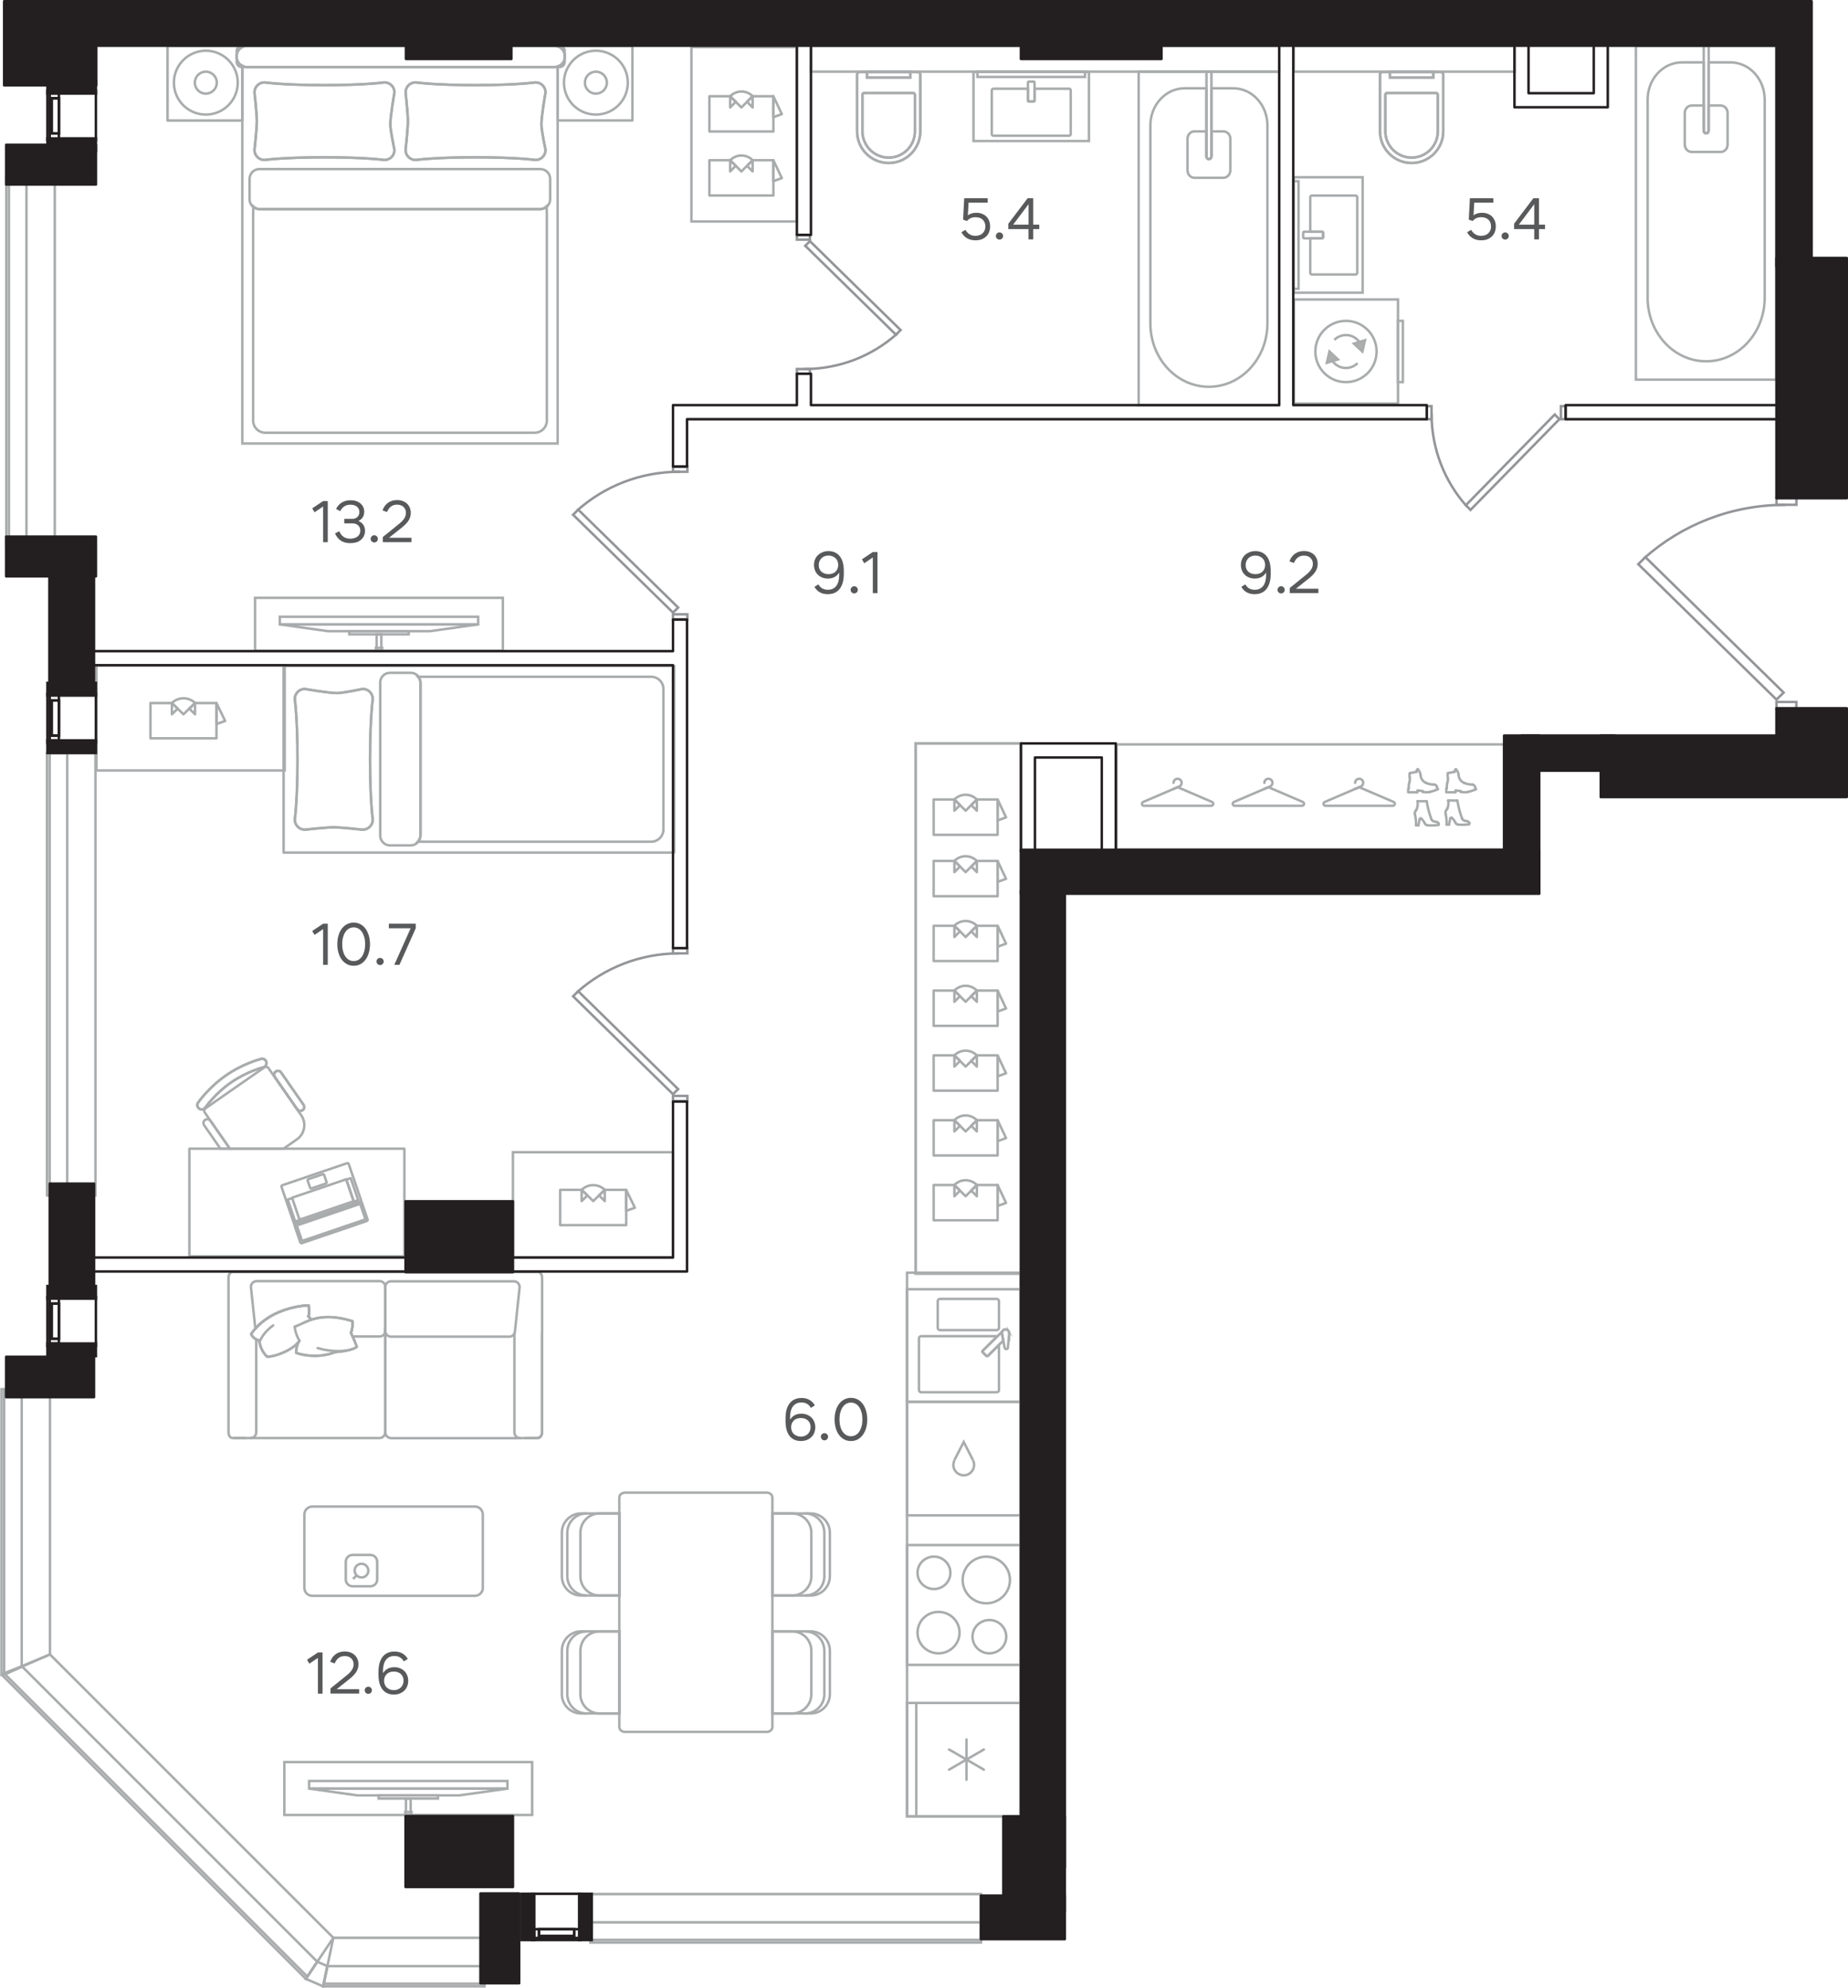 <?xml version="1.0" encoding="utf-8"?>
<!-- Generator: Adobe Illustrator 28.6.0, SVG Export Plug-In . SVG Version: 9.03 Build 54939)  -->
<svg version="1.1" xmlns="http://www.w3.org/2000/svg" xmlns:xlink="http://www.w3.org/1999/xlink" x="0px" y="0px"
	 viewBox="0 0 298.09 320.64" style="enable-background:new 0 0 298.09 320.64;" xml:space="preserve">
<g id="type-color" style="display:none;">
	<polygon style="display:inline;fill:#E8F1E6;" points="116.64,205.07 15.41,205.18 15.41,225.67 8.46,225.67 8.46,267.87 
		53.37,312.78 72.7,312.13 64.06,292.94 81.06,292.94 81.06,305.34 101.83,305.34 	"/>
	<polygon style="display:inline;fill:#E8F1E6;" points="65.58,203.94 65.58,202.81 65.48,202.81 65.55,193.74 82.48,193.74 
		82.48,202.81 108.56,202.81 108.56,179.57 83.05,179.57 83.05,178.43 108.56,178.43 108.56,107.29 65.58,107.29 65.58,106.16 
		64.34,106.16 64.34,107.29 64.52,107.29 64.52,128.05 57.43,128.05 57.43,184.31 64.52,184.38 64.52,200.82 64.34,200.82 
		64.34,203.66 64.52,203.66 64.52,203.94 	"/>
	<path style="display:inline;fill:#E8F1E6;" d="M221.14,11.63h22.9V7.38h-35.43v4.25h12.05H221.14z M208.61,65.34h77.94V7.38h-26.93
		v9.92h-11.34v8.22h-0.57V17.3h-3.68v-4.25h-35.43v51.92V65.34z"/>
	<path style="display:inline;fill:#E8F1E6;" d="M150.65,11.63h55.69V7.38h-18.99v2.13h-22.67V7.38h-33.87v4.25h18.71H150.65z
		 M165.13,65.34h41.21V13.05h-75.54v44.64h19.27v1.13h-19.27v6.52h33.87H165.13z"/>
	<polygon style="display:inline;fill:#E8F1E6;" points="233.12,137.05 242.62,137.05 242.62,118.63 286.55,118.63 286.54,112.25 
		256.79,112.25 256.79,111.12 286.55,111.12 286.54,71.01 272.38,71.01 272.38,67.61 251.12,67.61 251.12,87.45 249.99,87.45 
		249.99,67.61 164.68,67.61 164.68,120.04 168.36,120.04 168.36,111.82 168.93,111.82 168.93,120.04 180.27,120.04 180.27,137.05 
		225.85,137.05 	"/>
	<polygon style="display:inline;fill:#E8F1E6;" points="64.52,106.16 65.58,106.16 65.58,105.02 108.56,105.02 108.56,98.5 
		86.45,98.5 86.45,97.37 108.56,97.37 108.56,65.34 128.54,65.34 128.54,7.38 82.48,7.38 82.48,9.51 65.48,9.51 65.48,7.38 
		65.58,7.38 65.58,3.84 64.34,3.84 64.34,7.38 64.52,7.38 64.52,90 36.78,90 36.78,91.42 64.52,91.42 64.52,104.46 64.34,104.46 
		64.34,106.16 	"/>
	<path style="display:inline;fill:#E8F1E6;" d="M161.28,203.66h3.4v-82.2h-4.25v82.2H161.28z M149.09,205.07h9.92v-85.03h5.67V67.61
		h-53.85v137.47h38.15H149.09z"/>
	<rect x="168.93" y="7.59" style="display:inline;fill:#E8F1E6;" width="117.44" height="112.45"/>
	<rect x="15.41" y="7.38" style="display:inline;fill:#E8F1E6;" width="227.19" height="129.95"/>
	
		<rect x="48.45" y="218.72" transform="matrix(-1 -1.224647e-16 1.224647e-16 -1 112.617 477.996)" style="display:inline;fill:#E8F1E6;" width="15.71" height="40.55"/>
	<rect x="64.16" y="103.63" style="display:inline;fill:#E8F1E6;" width="96.98" height="106.32"/>
	<rect x="8.33" y="29.63" style="display:inline;fill:#E8F1E6;" width="22.82" height="59.04"/>
	<rect x="85.84" y="193.69" style="display:inline;fill:#E8F1E6;" width="78.84" height="111.65"/>
	<rect x="15.41" y="124.38" style="display:inline;fill:#E8F1E6;" width="10.87" height="89.83"/>
	<rect x="20.99" y="90.5" style="display:inline;fill:#E8F1E6;" width="71.25" height="150.24"/>
	<rect x="57.92" y="273.15" style="display:inline;fill:#E8F1E6;" width="22.69" height="39.47"/>
</g>
<g id="bath">
	<g id="XMLID_00000045597719126446374070000007197623480261417145_">
		<g>
			<path style="fill:none;stroke:#A9ACAD;stroke-width:0.4;stroke-miterlimit:10;" d="M198.91,14.24h-3.51v10.99
				c0,0.24-0.18,0.43-0.4,0.43c-0.22,0-0.4-0.19-0.4-0.43V14.24h-3.51c-3.05,0-5.53,2.68-5.53,5.99v31.93
				c0,5.65,4.22,10.22,9.44,10.22c5.21,0,9.44-4.58,9.44-10.22V20.23C204.44,16.92,201.97,14.24,198.91,14.24z"/>
			<path style="fill:none;stroke:#A9ACAD;stroke-width:0.4;stroke-miterlimit:10;" d="M194.61,25.23V11.56h0.8v13.67
				c0,0.24-0.18,0.43-0.4,0.43C194.78,25.66,194.61,25.47,194.61,25.23z"/>
			
				<rect x="183.67" y="11.56" style="fill:none;stroke:#A9ACAD;stroke-width:0.4;stroke-miterlimit:10;" width="22.67" height="53.78"/>
			<path style="fill:none;stroke:#A9ACAD;stroke-width:0.4;stroke-miterlimit:10;" d="M197.35,21.19h-1.95v4.03
				c0,0.24-0.18,0.43-0.4,0.43c-0.22,0-0.4-0.19-0.4-0.43v-4.03h-1.94c-0.61,0-1.11,0.54-1.11,1.2v5.08c0,0.66,0.5,1.2,1.11,1.2
				h4.69c0.61,0,1.11-0.54,1.11-1.2l0-5.08C198.46,21.73,197.96,21.19,197.35,21.19z"/>
		</g>
	</g>
	<g id="XMLID_00000075857512491436092320000016973662296224363429_">
		<g>
			<path style="fill:none;stroke:#A9ACAD;stroke-width:0.4;stroke-miterlimit:10;" d="M279.12,10.06h-3.51v11
				c0,0.24-0.18,0.44-0.4,0.44c-0.22,0-0.4-0.19-0.4-0.44v-11h-3.51c-3.05,0-5.53,2.69-5.53,6v31.97c0,5.66,4.22,10.24,9.44,10.24
				c5.21,0,9.44-4.58,9.44-10.24V16.06C284.65,12.75,282.18,10.06,279.12,10.06z"/>
			<path style="fill:none;stroke:#A9ACAD;stroke-width:0.4;stroke-miterlimit:10;" d="M274.82,21.06V7.38h0.8v13.68
				c0,0.24-0.18,0.44-0.4,0.44C275,21.5,274.82,21.3,274.82,21.06z"/>
			
				<rect x="263.88" y="7.38" style="fill:none;stroke:#A9ACAD;stroke-width:0.4;stroke-miterlimit:10;" width="22.67" height="53.85"/>
			<path style="fill:none;stroke:#A9ACAD;stroke-width:0.4;stroke-miterlimit:10;" d="M277.56,17.02h-1.95v4.04
				c0,0.24-0.18,0.44-0.4,0.44c-0.22,0-0.4-0.19-0.4-0.44v-4.04h-1.94c-0.61,0-1.11,0.54-1.11,1.2v5.09c0,0.66,0.5,1.2,1.11,1.2
				h4.69c0.61,0,1.11-0.54,1.11-1.2l0-5.09C278.67,17.56,278.17,17.02,277.56,17.02z"/>
		</g>
	</g>
	<g>
		<g>
			<g>
				
					<rect x="157.66" y="11.56" style="fill:none;stroke:#A9ACAD;stroke-width:0.4;stroke-miterlimit:10;" width="17.36" height="0.85"/>
				<path style="fill:none;stroke:#A9ACAD;stroke-width:0.4;stroke-miterlimit:10;" d="M172.45,14.31h-5.57v1.9
					c0,0.09-0.07,0.17-0.17,0.17h-0.73c-0.09,0-0.17-0.08-0.17-0.17v-1.9h-5.57c-0.14,0-0.26,0.12-0.26,0.26v7.06
					c0,0.14,0.12,0.26,0.26,0.26h12.21c0.14,0,0.26-0.11,0.26-0.26v-7.06C172.71,14.42,172.59,14.31,172.45,14.31z"/>
				<path style="fill:none;stroke:#A9ACAD;stroke-width:0.4;stroke-miterlimit:10;" d="M166.71,16.37h-0.73
					c-0.09,0-0.17-0.08-0.17-0.17v-2.87c0-0.1,0.08-0.17,0.17-0.17h0.73c0.1,0,0.17,0.08,0.17,0.17v2.87
					C166.88,16.3,166.81,16.37,166.71,16.37z"/>
			</g>
		</g>
		<g>
			<g>
				
					<rect x="157.03" y="11.61" style="fill:none;stroke:#A9ACAD;stroke-width:0.4;stroke-miterlimit:10;" width="18.62" height="11.14"/>
			</g>
		</g>
	</g>
	<g>
		<g>
			<g>
				
					<rect x="208.61" y="29.22" style="fill:none;stroke:#A9ACAD;stroke-width:0.4;stroke-miterlimit:10;" width="0.85" height="17.36"/>
				<path style="fill:none;stroke:#A9ACAD;stroke-width:0.4;stroke-miterlimit:10;" d="M211.35,31.8v5.57h1.9
					c0.09,0,0.17,0.07,0.17,0.17v0.73c0,0.09-0.08,0.17-0.17,0.17h-1.9v5.57c0,0.14,0.12,0.26,0.26,0.26h7.06
					c0.14,0,0.26-0.12,0.26-0.26V31.8c0-0.14-0.11-0.26-0.26-0.26h-7.06C211.47,31.54,211.35,31.66,211.35,31.8z"/>
				<path style="fill:none;stroke:#A9ACAD;stroke-width:0.4;stroke-miterlimit:10;" d="M213.42,37.54v0.73
					c0,0.09-0.08,0.17-0.17,0.17h-2.87c-0.1,0-0.17-0.08-0.17-0.17v-0.73c0-0.1,0.08-0.17,0.17-0.17h2.87
					C213.35,37.37,213.42,37.44,213.42,37.54z"/>
			</g>
		</g>
		<g>
			<g>
				
					<rect x="208.66" y="28.59" style="fill:none;stroke:#A9ACAD;stroke-width:0.4;stroke-miterlimit:10;" width="11.14" height="18.62"/>
			</g>
		</g>
	</g>
	<g>
		<g>
			<path style="fill:none;stroke:#A9ACAD;stroke-width:0.4;stroke-miterlimit:10;" d="M143.35,26.29L143.35,26.29
				c2.82,0,5.1-2.28,5.1-5.1V12c0-0.21-0.17-0.38-0.38-0.38l-9.44,0c-0.21,0-0.38,0.17-0.38,0.38v9.19
				C138.25,24,140.53,26.29,143.35,26.29"/>
			<path style="fill:none;stroke:#A9ACAD;stroke-width:0.4;stroke-miterlimit:10;" d="M143.35,25.42L143.35,25.42
				c2.34,0,4.23-1.89,4.23-4.23v-5.89c0-0.18-0.14-0.31-0.32-0.31l-7.83,0c-0.18,0-0.32,0.14-0.32,0.31v5.89
				C139.12,23.52,141.01,25.42,143.35,25.42"/>
			
				<rect x="139.85" y="11.61" style="fill:none;stroke:#A9ACAD;stroke-width:0.4;stroke-miterlimit:10;" width="6.99" height="0.89"/>
			<path style="fill:none;stroke:#A9ACAD;stroke-width:0.4;stroke-miterlimit:10;" d="M143.35,26.29L143.35,26.29
				c2.82,0,5.1-2.28,5.1-5.1V12c0-0.21-0.17-0.38-0.38-0.38l-9.44,0c-0.21,0-0.38,0.17-0.38,0.38v9.19
				C138.25,24,140.53,26.29,143.35,26.29z"/>
			<path style="fill:none;stroke:#A9ACAD;stroke-width:0.4;stroke-miterlimit:10;" d="M143.35,25.42L143.35,25.42
				c2.34,0,4.23-1.89,4.23-4.23v-5.89c0-0.18-0.14-0.31-0.32-0.31l-7.83,0c-0.18,0-0.32,0.14-0.32,0.31v5.89
				C139.12,23.52,141.01,25.42,143.35,25.42z"/>
			
				<rect x="139.85" y="11.61" style="fill:none;stroke:#A9ACAD;stroke-width:0.4;stroke-miterlimit:10;" width="6.99" height="0.89"/>
		</g>
	</g>
	<g>
		<g>
			<path style="fill:none;stroke:#A9ACAD;stroke-width:0.4;stroke-miterlimit:10;" d="M227.7,26.29L227.7,26.29
				c2.82,0,5.1-2.28,5.1-5.1V12c0-0.21-0.17-0.38-0.38-0.38l-9.44,0c-0.21,0-0.38,0.17-0.38,0.38v9.19
				C222.6,24,224.89,26.29,227.7,26.29"/>
			<path style="fill:none;stroke:#A9ACAD;stroke-width:0.4;stroke-miterlimit:10;" d="M227.7,25.42L227.7,25.42
				c2.34,0,4.23-1.89,4.23-4.23v-5.89c0-0.18-0.14-0.31-0.32-0.31l-7.83,0c-0.18,0-0.32,0.14-0.32,0.31l0,5.89
				C223.47,23.52,225.36,25.42,227.7,25.42"/>
			
				<rect x="224.21" y="11.61" style="fill:none;stroke:#A9ACAD;stroke-width:0.4;stroke-miterlimit:10;" width="6.99" height="0.89"/>
			<path style="fill:none;stroke:#A9ACAD;stroke-width:0.4;stroke-miterlimit:10;" d="M227.7,26.29L227.7,26.29
				c2.82,0,5.1-2.28,5.1-5.1V12c0-0.21-0.17-0.38-0.38-0.38l-9.44,0c-0.21,0-0.38,0.17-0.38,0.38v9.19
				C222.6,24,224.89,26.29,227.7,26.29z"/>
			<path style="fill:none;stroke:#A9ACAD;stroke-width:0.4;stroke-miterlimit:10;" d="M227.7,25.42L227.7,25.42
				c2.34,0,4.23-1.89,4.23-4.23v-5.89c0-0.18-0.14-0.31-0.32-0.31l-7.83,0c-0.18,0-0.32,0.14-0.32,0.31l0,5.89
				C223.47,23.52,225.36,25.42,227.7,25.42z"/>
			
				<rect x="224.21" y="11.61" style="fill:none;stroke:#A9ACAD;stroke-width:0.4;stroke-miterlimit:10;" width="6.99" height="0.89"/>
		</g>
	</g>
	<g>
		<g>
			
				<rect x="208.71" y="48.3" style="fill:none;stroke:#A9ACAD;stroke-width:0.4;stroke-miterlimit:10;" width="16.79" height="16.79"/>
			<g>
				<polygon style="fill:#AEAEAC;stroke:#A9ACAD;stroke-width:0.4;stroke-miterlimit:10;" points="220.18,54.87 219.76,56.69 
					218.4,55.42 				"/>
				<polygon style="fill:#AEAEAC;stroke:#A9ACAD;stroke-width:0.4;stroke-miterlimit:10;" points="214.03,58.51 214.45,56.69 
					215.81,57.97 				"/>
				<path style="fill:none;stroke:#A9ACAD;stroke-width:0.4;stroke-miterlimit:10;" d="M217.11,51.75c-2.73,0-4.94,2.21-4.94,4.94
					c0,2.72,2.21,4.94,4.94,4.94c2.73,0,4.94-2.21,4.94-4.94C222.05,53.97,219.83,51.75,217.11,51.75z"/>
				<path style="fill:none;stroke:#A9ACAD;stroke-width:0.4;stroke-miterlimit:10;" d="M219.42,55.39
					c-0.46-0.81-1.32-1.35-2.31-1.35c-0.73,0-1.4,0.3-1.88,0.78"/>
				<path style="fill:none;stroke:#A9ACAD;stroke-width:0.4;stroke-miterlimit:10;" d="M214.79,58c0.46,0.81,1.32,1.35,2.31,1.35
					c0.73,0,1.4-0.3,1.88-0.78"/>
			</g>
			
				<rect x="225.5" y="51.75" style="fill:none;stroke:#A9ACAD;stroke-width:0.4;stroke-miterlimit:10;" width="0.79" height="9.88"/>
		</g>
	</g>
	<rect x="130.81" y="7.38" style="fill:none;stroke:#A9ACAD;stroke-width:0.4;stroke-miterlimit:10;" width="75.54" height="4.18"/>
	<rect x="208.67" y="7.38" style="fill:none;stroke:#A9ACAD;stroke-width:0.4;stroke-miterlimit:10;" width="35.63" height="4.18"/>
	<g>
		<g>
			
				<rect x="146.31" y="249.19" style="fill:none;stroke:#A9ACAD;stroke-width:0.4;stroke-miterlimit:10;" width="18.3" height="19.32"/>
			<g>
				<path style="fill:none;stroke:#A9ACAD;stroke-width:0.4;stroke-miterlimit:10;" d="M156.87,263.96c0,1.48,1.22,2.69,2.72,2.69
					c1.5,0,2.72-1.2,2.72-2.69c0-1.48-1.22-2.68-2.72-2.68C158.09,261.28,156.87,262.48,156.87,263.96z"/>
				<path style="fill:none;stroke:#A9ACAD;stroke-width:0.4;stroke-miterlimit:10;" d="M155.28,254.82c0,2.08,1.71,3.76,3.81,3.76
					c2.11,0,3.82-1.69,3.82-3.76c0-2.08-1.71-3.76-3.82-3.76C156.99,251.05,155.28,252.74,155.28,254.82z"/>
				<path style="fill:none;stroke:#A9ACAD;stroke-width:0.4;stroke-miterlimit:10;" d="M148,253.67c0,1.44,1.19,2.61,2.65,2.61
					c1.47,0,2.65-1.17,2.65-2.61c0-1.45-1.19-2.62-2.65-2.62C149.19,251.05,148,252.22,148,253.67z"/>
				<path style="fill:none;stroke:#A9ACAD;stroke-width:0.4;stroke-miterlimit:10;" d="M148,263.31c0,1.85,1.52,3.34,3.39,3.34
					c1.87,0,3.39-1.5,3.39-3.34c0-1.85-1.52-3.34-3.39-3.34C149.52,259.96,148,261.46,148,263.31z"/>
			</g>
		</g>
	</g>
	<g>
		<g>
			
				<rect x="146.3" y="207.93" style="fill:none;stroke:#A9ACAD;stroke-width:0.4;stroke-miterlimit:10;" width="18.3" height="18.17"/>
			<path style="fill:none;stroke:#A9ACAD;stroke-width:0.4;stroke-miterlimit:10;" d="M151.26,214.16v-4.31
				c0-0.2,0.16-0.36,0.36-0.36h9.15c0.2,0,0.37,0.16,0.37,0.36v4.31c0,0.2-0.17,0.36-0.37,0.36h-9.15
				C151.42,214.52,151.26,214.36,151.26,214.16z"/>
			<path style="fill:none;stroke:#A9ACAD;stroke-width:0.4;stroke-miterlimit:10;" d="M161.14,224.19v-7.29l-1.78,1.77
				c-0.07,0.07-0.19,0.07-0.26,0l-0.58-0.57c-0.07-0.07-0.07-0.18,0-0.26l2.32-2.31c-0.03-0.01-0.05-0.03-0.07-0.03H148.6
				c-0.2,0-0.37,0.16-0.37,0.36v8.32c0,0.2,0.16,0.36,0.37,0.36h12.17C160.98,224.55,161.14,224.39,161.14,224.19z"/>
			<g>
				<path style="fill:none;stroke:#A9ACAD;stroke-width:0.4;stroke-miterlimit:10;" d="M162.79,215.03c0-0.01,0-0.02,0-0.03
					L162.79,215.03z"/>
				<path style="fill:none;stroke:#A9ACAD;stroke-width:0.4;stroke-miterlimit:10;" d="M162.3,214.44
					c-0.04-0.01-0.07-0.02-0.11-0.02C162.23,214.42,162.27,214.43,162.3,214.44z"/>
				<path style="fill:none;stroke:#A9ACAD;stroke-width:0.4;stroke-miterlimit:10;" d="M162.74,214.77
					c0.02,0.04,0.02,0.08,0.03,0.12C162.77,214.85,162.76,214.81,162.74,214.77z"/>
				<path style="fill:none;stroke:#A9ACAD;stroke-width:0.4;stroke-miterlimit:10;" d="M162.66,214.65
					c-0.02-0.02-0.02-0.04-0.04-0.06c0,0-0.01,0-0.01-0.01C162.63,214.61,162.65,214.63,162.66,214.65z"/>
				<path style="fill:none;stroke:#A9ACAD;stroke-width:0.4;stroke-miterlimit:10;" d="M161.81,214.58
					c-0.01,0.01-0.02,0.01-0.02,0.02l-0.01,0.01C161.79,214.59,161.81,214.59,161.81,214.58z"/>
				<path style="fill:none;stroke:#A9ACAD;stroke-width:0.4;stroke-miterlimit:10;" d="M159.36,218.67l2.48-2.46l-0.22-1.17
					c-0.01-0.16,0.05-0.3,0.15-0.41l-3.24,3.22c-0.07,0.07-0.07,0.19,0,0.26l0.58,0.57C159.17,218.74,159.28,218.74,159.36,218.67z"
					/>
				<path style="fill:none;stroke:#A9ACAD;stroke-width:0.4;stroke-miterlimit:10;" d="M162.42,214.46
					c0.02,0.01,0.04,0.03,0.06,0.04C162.46,214.49,162.44,214.47,162.42,214.46z"/>
				<path style="fill:none;stroke:#A9ACAD;stroke-width:0.4;stroke-miterlimit:10;" d="M161.98,214.47
					c0.03-0.01,0.06-0.01,0.09-0.02C162.03,214.46,162,214.46,161.98,214.47z"/>
			</g>
			<path style="fill:none;stroke:#A9ACAD;stroke-width:0.4;stroke-miterlimit:10;" d="M162.58,217.34
				c-0.03,0.31-0.47,0.33-0.53,0.02l-0.44-2.33c-0.02-0.33,0.24-0.6,0.56-0.61c0.32-0.02,0.6,0.23,0.62,0.56L162.58,217.34z"/>
		</g>
	</g>
	<g>
		<g>
			
				<rect x="146.31" y="274.65" style="fill:none;stroke:#A9ACAD;stroke-width:0.4;stroke-miterlimit:10;" width="18.29" height="18.29"/>
			<line style="fill:none;stroke:#A9ACAD;stroke-width:0.4;stroke-miterlimit:10;" x1="147.8" y1="274.64" x2="147.8" y2="292.94"/>
			
				<line style="fill:none;stroke:#A9ACAD;stroke-width:0.4;stroke-linecap:round;stroke-linejoin:round;stroke-miterlimit:10;" x1="155.9" y1="280.54" x2="155.9" y2="287.03"/>
			
				<line style="fill:none;stroke:#A9ACAD;stroke-width:0.4;stroke-linecap:round;stroke-linejoin:round;stroke-miterlimit:10;" x1="158.7" y1="282.16" x2="153.09" y2="285.41"/>
			
				<line style="fill:none;stroke:#A9ACAD;stroke-width:0.4;stroke-linecap:round;stroke-linejoin:round;stroke-miterlimit:10;" x1="153.09" y1="282.16" x2="158.7" y2="285.41"/>
		</g>
	</g>
	<polygon style="fill:none;stroke:#A9ACAD;stroke-width:0.4;stroke-miterlimit:10;" points="164.61,205.26 146.31,205.26 
		146.31,269 146.31,269 146.31,292.94 146.31,292.94 150.6,292.94 164.61,292.94 	"/>
	<g id="XMLID_00000078724055541233276890000011178445316018366084_">
		<g>
			
				<rect x="146.31" y="226.1" style="fill:none;stroke:#A9ACAD;stroke-width:0.4;stroke-miterlimit:10;" width="18.29" height="18.3"/>
			<g>
				<path style="fill:none;stroke:#A9ACAD;stroke-width:0.4;stroke-miterlimit:10;" d="M156.95,235.51c0.36,0.7,0.16,1.55-0.45,2.06
					c-0.61,0.49-1.48,0.49-2.1,0c-0.61-0.51-0.8-1.36-0.43-2.06"/>
				<polyline style="fill:none;stroke:#A9ACAD;stroke-width:0.4;stroke-miterlimit:10;" points="156.95,235.49 155.45,232.56 
					153.95,235.49 				"/>
			</g>
		</g>
	</g>
</g>
<g id="kitchen">
</g>
<g id="furniture">
	<g>
		<g>
			<path style="fill:none;stroke:#A9ACAD;stroke-width:0.4;stroke-miterlimit:10;" d="M67.03,25.8c0,0,3.07-0.43,9.68-0.43
				c6.6,0,9.68,0.43,9.68,0.43c0.89,0,1.61-0.72,1.61-1.61c0,0-0.65-3.05-0.67-4.08C87.31,18.8,88,14.9,88,14.9
				c0-0.89-0.72-1.61-1.61-1.61c0,0-3.07,0.44-9.68,0.44c-6.6,0-9.68-0.44-9.68-0.44c-0.89,0-1.61,0.72-1.61,1.61
				c0,0,0.38,3.47,0.38,4.63c0,1.17-0.38,4.66-0.38,4.66C65.42,25.08,66.14,25.8,67.03,25.8"/>
			<path style="fill:none;stroke:#A9ACAD;stroke-width:0.4;stroke-miterlimit:10;" d="M42.66,25.8c0,0,3.07-0.43,9.68-0.43
				c6.6,0,9.68,0.43,9.68,0.43c0.89,0,1.61-0.72,1.61-1.61c0,0-0.65-3.05-0.67-4.08c-0.02-1.31,0.67-5.21,0.67-5.21
				c0-0.89-0.72-1.61-1.61-1.61c0,0-3.07,0.44-9.68,0.44c-6.6,0-9.68-0.44-9.68-0.44c-0.89,0-1.61,0.72-1.61,1.61
				c0,0,0.38,3.47,0.38,4.63c0,1.17-0.38,4.66-0.38,4.66C41.04,25.08,41.76,25.8,42.66,25.8"/>
			<path style="fill:none;stroke:#A9ACAD;stroke-width:0.4;stroke-miterlimit:10;" d="M41.94,33.73h45.1c0.44,0,0.84-0.18,1.14-0.46
				l0.03,1.43v33.13c0,1.08-0.88,1.96-1.96,1.96H42.79c-1.08,0-1.96-0.88-1.96-1.96V34.7l0.03-1.4
				C41.15,33.56,41.52,33.73,41.94,33.73z"/>
			<path style="fill:none;stroke:#A9ACAD;stroke-width:0.4;stroke-miterlimit:10;" d="M40.26,32.16v-3.32c0-0.86,0.7-1.57,1.57-1.57
				h45.34c0.86,0,1.57,0.7,1.57,1.57v3.32c0,0.86-0.7,1.57-1.57,1.57H41.83C40.96,33.73,40.26,33.03,40.26,32.16z"/>
			<path style="fill:none;stroke:#A9ACAD;stroke-width:0.4;stroke-linecap:round;stroke-linejoin:round;stroke-miterlimit:10;" d="
				M39.09,7.38v0.22c-0.53,0.28-0.91,0.82-0.91,1.47v0.08c0,0.64,0.37,1.19,0.91,1.47v8.82H27.03V7.38H39.09z"/>
			<path style="fill:none;stroke:#A9ACAD;stroke-width:0.4;stroke-linecap:round;stroke-linejoin:round;stroke-miterlimit:10;" d="
				M91.1,9.14V9.06c0-0.74-0.48-1.35-1.14-1.57V7.38h12.05v12.05H89.96v-8.72C90.62,10.49,91.1,9.88,91.1,9.14z"/>
			<g>
				<path style="fill:none;stroke:#A9ACAD;stroke-width:0.4;stroke-miterlimit:10;" d="M89.42,7.38h0.54v0.11
					C89.79,7.43,89.61,7.38,89.42,7.38z"/>
				<path style="fill:none;stroke:#A9ACAD;stroke-width:0.4;stroke-miterlimit:10;" d="M39.09,7.59V7.38h0.78
					C39.58,7.38,39.32,7.47,39.09,7.59z"/>
				<path style="fill:none;stroke:#A9ACAD;stroke-width:0.4;stroke-miterlimit:10;" d="M39.86,10.82h49.55
					c0.19,0,0.37-0.05,0.54-0.11v60.82H39.09l0-60.93C39.32,10.73,39.58,10.82,39.86,10.82z"/>
			</g>
			<path style="fill:none;stroke:#A9ACAD;stroke-width:0.4;stroke-miterlimit:10;" d="M38.18,9.98V8.22c0-0.46,0.38-0.84,0.84-0.84
				h51.23c0.46,0,0.84,0.38,0.84,0.84v1.76c0,0.46-0.38,0.84-0.84,0.84H39.02C38.56,10.82,38.18,10.45,38.18,9.98z"/>
			<path style="fill:none;stroke:#A9ACAD;stroke-width:0.4;stroke-miterlimit:10;" d="M90.97,13.33c0-2.84,2.31-5.15,5.15-5.15
				c2.85,0,5.15,2.31,5.15,5.15c0,2.85-2.31,5.15-5.15,5.15C93.28,18.48,90.97,16.18,90.97,13.33z"/>
			<path style="fill:none;stroke:#A9ACAD;stroke-width:0.4;stroke-miterlimit:10;" d="M94.35,13.33c0-0.98,0.79-1.77,1.77-1.77
				c0.98,0,1.77,0.79,1.77,1.77c0,0.98-0.79,1.77-1.77,1.77C95.15,15.11,94.35,14.31,94.35,13.33z"/>
			<path style="fill:none;stroke:#A9ACAD;stroke-width:0.4;stroke-miterlimit:10;" d="M28.05,13.33c0-2.84,2.31-5.15,5.15-5.15
				c2.85,0,5.15,2.31,5.15,5.15c0,2.85-2.31,5.15-5.15,5.15C30.35,18.48,28.05,16.18,28.05,13.33z"/>
			<path style="fill:none;stroke:#A9ACAD;stroke-width:0.4;stroke-miterlimit:10;" d="M31.43,13.33c0-0.98,0.79-1.77,1.77-1.77
				c0.98,0,1.77,0.79,1.77,1.77c0,0.98-0.79,1.77-1.77,1.77C32.22,15.11,31.43,14.31,31.43,13.33z"/>
			<path style="fill:none;stroke:#A9ACAD;stroke-width:0.4;stroke-miterlimit:10;" d="M67.03,25.8c0,0,3.07-0.43,9.68-0.43
				c6.6,0,9.68,0.43,9.68,0.43c0.89,0,1.61-0.72,1.61-1.61c0,0-0.65-3.05-0.67-4.08C87.31,18.8,88,14.9,88,14.9
				c0-0.89-0.72-1.61-1.61-1.61c0,0-3.07,0.44-9.68,0.44c-6.6,0-9.68-0.44-9.68-0.44c-0.89,0-1.61,0.72-1.61,1.61
				c0,0,0.38,3.47,0.38,4.63c0,1.17-0.38,4.66-0.38,4.66C65.42,25.08,66.14,25.8,67.03,25.8z"/>
			<path style="fill:none;stroke:#A9ACAD;stroke-width:0.4;stroke-miterlimit:10;" d="M42.66,25.8c0,0,3.07-0.43,9.68-0.43
				c6.6,0,9.68,0.43,9.68,0.43c0.89,0,1.61-0.72,1.61-1.61c0,0-0.65-3.05-0.67-4.08c-0.02-1.31,0.67-5.21,0.67-5.21
				c0-0.89-0.72-1.61-1.61-1.61c0,0-3.07,0.44-9.68,0.44c-6.6,0-9.68-0.44-9.68-0.44c-0.89,0-1.61,0.72-1.61,1.61
				c0,0,0.38,3.47,0.38,4.63c0,1.17-0.38,4.66-0.38,4.66C41.04,25.08,41.76,25.8,42.66,25.8z"/>
		</g>
	</g>
	<g>
		<g>
			<path style="fill:none;stroke:#A9ACAD;stroke-width:0.4;stroke-linecap:round;stroke-linejoin:round;stroke-miterlimit:10;" d="
				M84.68,231.93h2.11c0.36,0,0.65-0.41,0.65-0.92v-24.94c0-0.51-0.29-0.92-0.65-0.92l-49.28,0c-0.36,0-0.65,0.41-0.65,0.92v24.94
				c0,0.51,0.29,0.92,0.65,0.92h2.06"/>
			<path style="fill:none;stroke:#A9ACAD;stroke-width:0.4;stroke-linecap:round;stroke-linejoin:round;stroke-miterlimit:10;" d="
				M83.9,231.95H63.11c-0.53,0-0.96-0.43-0.96-0.96v-16.78"/>
			<path style="fill:none;stroke:#A9ACAD;stroke-width:0.4;stroke-linecap:round;stroke-linejoin:round;stroke-miterlimit:10;" d="
				M40.41,231.93H61.2c0.53,0,0.95-0.43,0.95-0.96v-16.78"/>
			<path style="fill:none;stroke:#A9ACAD;stroke-width:0.4;stroke-linecap:round;stroke-linejoin:round;stroke-miterlimit:10;" d="
				M82.98,215.06v15.96c0,0.51,0.41,0.92,0.92,0.92h2.62c0.51,0,0.92-0.41,0.92-0.92v-15.96"/>
			<path style="fill:none;stroke:#A9ACAD;stroke-width:0.4;stroke-linecap:round;stroke-linejoin:round;stroke-miterlimit:10;" d="
				M63.07,215.58h19.08c0.47,0,0.87-0.36,0.91-0.82l0.75-7.09c0.06-0.54-0.37-1.02-0.91-1.02H63.07c-0.51,0-0.92,0.41-0.92,0.92
				v7.09C62.16,215.17,62.57,215.58,63.07,215.58z"/>
			<path style="fill:none;stroke:#A9ACAD;stroke-width:0.4;stroke-linecap:round;stroke-linejoin:round;stroke-miterlimit:10;" d="
				M56.6,214.96c0.36-0.74,0.23-1.89,0.23-1.89c-3.12-0.97-5.2-0.7-6.67-0.21c0,0-0.01-0.02-0.03-0.05
				c-0.06-0.11-0.21-0.35-0.41-0.52c0.08-0.09,0.12-0.24,0.14-0.43c0.06-0.54-0.08-1.33-0.08-1.33s-0.02,0-0.07,0
				c-0.09,0-0.27,0.01-0.51,0.03c-1.11,0.1-3.61,0.49-5.9,1.94c-0.74,0.47-1.46,1.06-2.11,1.78l-0.71-6.64
				c-0.06-0.54,0.37-1.02,0.91-1.02h19.84c0.51,0,0.92,0.41,0.92,0.92v7.09c0,0.51-0.41,0.92-0.92,0.92h-4.35
				C56.8,215.37,56.7,215.16,56.6,214.96z"/>
			<g>
				<g>
					
						<path style="fill:none;stroke:#A9ACAD;stroke-width:0.4;stroke-linecap:round;stroke-linejoin:round;stroke-miterlimit:10;" d="
						M56.6,214.96c0.36-0.74,0.23-1.89,0.23-1.89c-5.65-1.75-7.91,0.53-9.29,0.9l2.61-1.11c0,0-0.17-0.35-0.44-0.57
						c0.32-0.36,0.06-1.75,0.06-1.75s-6.09,0.07-9.27,4.61c0.33,0.86,1.33,1.06,1.33,1.06s0,1.38,1.24,2.61
						c1.56,0,4.41-1.27,5.21-2.57c0,0-0.58,0.89-0.51,1.96c1.35,0.46,3.83,0.83,6.29-0.13c3-0.25,3.49-0.86,3.49-0.86
						S57.11,215.98,56.6,214.96z"/>
					
						<path style="fill:none;stroke:#A9ACAD;stroke-width:0.4;stroke-linecap:round;stroke-linejoin:round;stroke-miterlimit:10;" d="
						M47.55,213.97c0,0-0.03,0.87,0.75,2.28"/>
					
						<path style="fill:none;stroke:#A9ACAD;stroke-width:0.4;stroke-linecap:round;stroke-linejoin:round;stroke-miterlimit:10;" d="
						M56.84,213.07c0,0,0.12,1.16-0.23,1.89c0.51,1.02,0.96,2.24,0.96,2.24s-0.49,0.61-3.49,0.86c-2.46,0.96-4.95,0.59-6.29,0.13
						c-0.07-1.07,0.51-1.96,0.51-1.96c-0.79,1.3-3.65,2.58-5.21,2.57c-1.24-1.23-1.24-2.61-1.24-2.61s-1-0.2-1.33-1.06
						c3.17-4.54,9.27-4.61,9.27-4.61s0.26,1.39-0.06,1.75c0.27,0.22,0.44,0.57,0.44,0.57"/>
				</g>
				<path style="fill:none;stroke:#A9ACAD;stroke-width:0.4;stroke-linecap:round;stroke-linejoin:round;stroke-miterlimit:10;" d="
					M51.24,217.42c1.03,0.3,2.32,0.53,3.79,0.47c0.31-0.01,0.61-0.04,0.9-0.07"/>
				<path style="fill:none;stroke:#A9ACAD;stroke-width:0.4;stroke-linecap:round;stroke-linejoin:round;stroke-miterlimit:10;" d="
					M44.06,213.76c-0.67,0.49-1.38,1.15-1.9,2.06c-0.11,0.19-0.21,0.38-0.29,0.57"/>
			</g>
			<path style="fill:none;stroke:#A9ACAD;stroke-width:0.4;stroke-linecap:round;stroke-linejoin:round;stroke-miterlimit:10;" d="
				M41.33,216.01v15c0,0.51-0.41,0.92-0.92,0.92h-2.62"/>
		</g>
	</g>
	<g>
		<path style="fill:none;stroke:#A9ACAD;stroke-width:0.4;stroke-miterlimit:10;" d="M94.61,263.11c-1.71,0-3.1,1.39-3.1,3.1l0,7.04
			c0,1.71,1.39,3.1,3.1,3.1"/>
		<path style="fill:none;stroke:#A9ACAD;stroke-width:0.4;stroke-miterlimit:10;" d="M94.61,244.09c-1.71,0-3.1,1.39-3.1,3.1v7.04
			c0,1.71,1.39,3.09,3.1,3.09"/>
		<g>
			<path style="fill:none;stroke:#A9ACAD;stroke-width:0.4;stroke-miterlimit:10;" d="M129.87,263.11c1.71,0,3.1,1.39,3.1,3.1
				l0,7.04c0,1.71-1.39,3.1-3.1,3.1"/>
			<path style="fill:none;stroke:#A9ACAD;stroke-width:0.4;stroke-miterlimit:10;" d="M124.59,276.35h3.18c1.71,0,3.1-1.39,3.1-3.1
				v-7.04c0-1.71-1.39-3.1-3.1-3.1h-3.18V276.35z"/>
			<path style="fill:none;stroke:#A9ACAD;stroke-width:0.4;stroke-miterlimit:10;" d="M124.59,276.35h6.17c1.71,0,3.1-1.39,3.1-3.1
				v-7.04c0-1.71-1.39-3.1-3.1-3.1h-6.17V276.35z"/>
			<path style="fill:none;stroke:#A9ACAD;stroke-width:0.4;stroke-miterlimit:10;" d="M129.87,244.09c1.71,0,3.1,1.39,3.1,3.1v7.04
				c0,1.71-1.39,3.09-3.1,3.09"/>
			<path style="fill:none;stroke:#A9ACAD;stroke-width:0.4;stroke-miterlimit:10;" d="M124.59,257.33h3.18c1.71,0,3.1-1.39,3.1-3.1
				v-7.04c0-1.71-1.39-3.1-3.1-3.1h-3.18L124.59,257.33z"/>
			<path style="fill:none;stroke:#A9ACAD;stroke-width:0.4;stroke-miterlimit:10;" d="M124.59,257.33h6.17c1.71,0,3.1-1.39,3.1-3.1
				v-7.04c0-1.71-1.39-3.1-3.1-3.1h-6.17L124.59,257.33z"/>
			<path style="fill:none;stroke:#A9ACAD;stroke-width:0.4;stroke-miterlimit:10;" d="M99.9,276.35h-3.18c-1.71,0-3.1-1.39-3.1-3.1
				l0-7.04c0-1.71,1.39-3.1,3.1-3.1h3.18L99.9,276.35z"/>
			<path style="fill:none;stroke:#A9ACAD;stroke-width:0.4;stroke-miterlimit:10;" d="M99.9,276.35h-6.17c-1.71,0-3.1-1.39-3.1-3.1
				v-7.04c0-1.71,1.39-3.1,3.1-3.1h6.17L99.9,276.35z"/>
			<path style="fill:none;stroke:#A9ACAD;stroke-width:0.4;stroke-miterlimit:10;" d="M99.9,257.33h-3.18c-1.71,0-3.1-1.39-3.1-3.1
				v-7.04c0-1.71,1.39-3.1,3.1-3.1h3.18V257.33z"/>
			<path style="fill:none;stroke:#A9ACAD;stroke-width:0.4;stroke-miterlimit:10;" d="M99.9,257.33h-6.17c-1.71,0-3.1-1.39-3.1-3.1
				l0-7.04c0-1.71,1.39-3.1,3.1-3.1h6.17V257.33z"/>
			<path style="fill:none;stroke:#A9ACAD;stroke-width:0.4;stroke-miterlimit:10;" d="M100.8,240.74l22.89,0
				c0.5,0,0.9,0.35,0.9,0.79l0,37c0,0.43-0.4,0.79-0.9,0.79H100.8c-0.5,0-0.9-0.35-0.9-0.79l0-37
				C99.9,241.09,100.3,240.74,100.8,240.74z"/>
		</g>
	</g>
	<g>
		<g>
			<rect x="111.53" y="7.59" style="fill:none;stroke:#A9ACAD;stroke-width:0.4;stroke-miterlimit:10;" width="17" height="28.13"/>
		</g>
		<g>
			<g>
				<g>
					
						<polyline style="fill:none;stroke:#A9ACAD;stroke-width:0.4;stroke-linecap:round;stroke-linejoin:round;stroke-miterlimit:10;" points="
						126.11,18.41 124.75,15.52 124.75,18.9 126.11,18.41 					"/>
					
						<polyline style="fill:none;stroke:#A9ACAD;stroke-width:0.4;stroke-linecap:round;stroke-linejoin:round;stroke-miterlimit:10;" points="
						121.4,15.52 120.5,16.42 121.4,17.33 121.4,15.52 					"/>
					
						<polyline style="fill:none;stroke:#A9ACAD;stroke-width:0.4;stroke-linecap:round;stroke-linejoin:round;stroke-miterlimit:10;" points="
						118.68,16.42 117.78,15.52 117.78,17.33 118.68,16.42 					"/>
					
						<polyline style="fill:none;stroke:#A9ACAD;stroke-width:0.4;stroke-linecap:round;stroke-linejoin:round;stroke-miterlimit:10;" points="
						114.43,15.52 114.43,21.21 124.75,21.21 124.75,15.52 121.4,15.52 119.59,17.33 117.78,15.52 114.43,15.52 					"/>
					
						<path style="fill:none;stroke:#A9ACAD;stroke-width:0.4;stroke-linecap:round;stroke-linejoin:round;stroke-miterlimit:10;" d="
						M121.41,15.52c-0.48-0.48-1.13-0.76-1.81-0.76s-1.33,0.27-1.81,0.76"/>
				</g>
			</g>
		</g>
		<g>
			<g>
				<g>
					
						<polyline style="fill:none;stroke:#A9ACAD;stroke-width:0.4;stroke-linecap:round;stroke-linejoin:round;stroke-miterlimit:10;" points="
						126.11,28.73 124.75,25.84 124.75,29.22 126.11,28.73 					"/>
					
						<polyline style="fill:none;stroke:#A9ACAD;stroke-width:0.4;stroke-linecap:round;stroke-linejoin:round;stroke-miterlimit:10;" points="
						121.4,25.84 120.5,26.74 121.4,27.65 121.4,25.84 					"/>
					
						<polyline style="fill:none;stroke:#A9ACAD;stroke-width:0.4;stroke-linecap:round;stroke-linejoin:round;stroke-miterlimit:10;" points="
						118.68,26.74 117.78,25.84 117.78,27.65 118.68,26.74 					"/>
					
						<polyline style="fill:none;stroke:#A9ACAD;stroke-width:0.4;stroke-linecap:round;stroke-linejoin:round;stroke-miterlimit:10;" points="
						114.43,25.84 114.43,31.53 124.75,31.53 124.75,25.84 121.4,25.84 119.59,27.65 117.78,25.84 114.43,25.84 					"/>
					
						<path style="fill:none;stroke:#A9ACAD;stroke-width:0.4;stroke-linecap:round;stroke-linejoin:round;stroke-miterlimit:10;" d="
						M121.41,25.84c-0.48-0.48-1.13-0.76-1.81-0.76s-1.33,0.27-1.81,0.76"/>
				</g>
			</g>
		</g>
	</g>
	<g>
		<g>
			
				<rect x="147.7" y="119.9" style="fill:none;stroke:#A9ACAD;stroke-width:0.446;stroke-miterlimit:10;" width="17" height="85.51"/>
		</g>
		<g>
			<g>
				<g>
					
						<polyline style="fill:none;stroke:#A9ACAD;stroke-width:0.4;stroke-linecap:round;stroke-linejoin:round;stroke-miterlimit:10;" points="
						162.28,141.74 160.92,138.85 160.92,142.23 162.28,141.74 					"/>
					
						<polyline style="fill:none;stroke:#A9ACAD;stroke-width:0.4;stroke-linecap:round;stroke-linejoin:round;stroke-miterlimit:10;" points="
						157.57,138.85 156.67,139.75 157.57,140.66 157.57,138.85 					"/>
					
						<polyline style="fill:none;stroke:#A9ACAD;stroke-width:0.4;stroke-linecap:round;stroke-linejoin:round;stroke-miterlimit:10;" points="
						154.85,139.75 153.95,138.85 153.95,140.66 154.85,139.75 					"/>
					
						<polyline style="fill:none;stroke:#A9ACAD;stroke-width:0.4;stroke-linecap:round;stroke-linejoin:round;stroke-miterlimit:10;" points="
						150.6,138.85 150.6,144.54 160.92,144.54 160.92,138.85 157.57,138.85 155.76,140.66 153.95,138.85 150.6,138.85 					"/>
					
						<path style="fill:none;stroke:#A9ACAD;stroke-width:0.4;stroke-linecap:round;stroke-linejoin:round;stroke-miterlimit:10;" d="
						M157.57,138.85c-0.48-0.48-1.13-0.76-1.81-0.76s-1.33,0.27-1.81,0.76"/>
				</g>
			</g>
		</g>
		<g>
			<g>
				<g>
					
						<polyline style="fill:none;stroke:#A9ACAD;stroke-width:0.4;stroke-linecap:round;stroke-linejoin:round;stroke-miterlimit:10;" points="
						162.28,131.83 160.92,128.94 160.92,132.32 162.28,131.83 					"/>
					
						<polyline style="fill:none;stroke:#A9ACAD;stroke-width:0.4;stroke-linecap:round;stroke-linejoin:round;stroke-miterlimit:10;" points="
						157.57,128.94 156.67,129.84 157.57,130.75 157.57,128.94 					"/>
					
						<polyline style="fill:none;stroke:#A9ACAD;stroke-width:0.4;stroke-linecap:round;stroke-linejoin:round;stroke-miterlimit:10;" points="
						154.85,129.84 153.95,128.94 153.95,130.75 154.85,129.84 					"/>
					
						<polyline style="fill:none;stroke:#A9ACAD;stroke-width:0.4;stroke-linecap:round;stroke-linejoin:round;stroke-miterlimit:10;" points="
						150.6,128.94 150.6,134.64 160.92,134.64 160.92,128.94 157.57,128.94 155.76,130.75 153.95,128.94 150.6,128.94 					"/>
					
						<path style="fill:none;stroke:#A9ACAD;stroke-width:0.4;stroke-linecap:round;stroke-linejoin:round;stroke-miterlimit:10;" d="
						M157.57,128.94c-0.48-0.48-1.13-0.76-1.81-0.76s-1.33,0.27-1.81,0.76"/>
				</g>
			</g>
		</g>
		<g>
			<g>
				<g>
					
						<polyline style="fill:none;stroke:#A9ACAD;stroke-width:0.4;stroke-linecap:round;stroke-linejoin:round;stroke-miterlimit:10;" points="
						162.28,152.19 160.92,149.31 160.92,152.69 162.28,152.19 					"/>
					
						<polyline style="fill:none;stroke:#A9ACAD;stroke-width:0.4;stroke-linecap:round;stroke-linejoin:round;stroke-miterlimit:10;" points="
						157.57,149.31 156.67,150.21 157.57,151.12 157.57,149.31 					"/>
					
						<polyline style="fill:none;stroke:#A9ACAD;stroke-width:0.4;stroke-linecap:round;stroke-linejoin:round;stroke-miterlimit:10;" points="
						154.85,150.21 153.95,149.31 153.95,151.12 154.85,150.21 					"/>
					
						<polyline style="fill:none;stroke:#A9ACAD;stroke-width:0.4;stroke-linecap:round;stroke-linejoin:round;stroke-miterlimit:10;" points="
						150.6,149.31 150.6,155 160.92,155 160.92,149.31 157.57,149.31 155.76,151.12 153.95,149.31 150.6,149.31 					"/>
					
						<path style="fill:none;stroke:#A9ACAD;stroke-width:0.4;stroke-linecap:round;stroke-linejoin:round;stroke-miterlimit:10;" d="
						M157.57,149.3c-0.48-0.48-1.13-0.76-1.81-0.76s-1.33,0.27-1.81,0.76"/>
				</g>
			</g>
		</g>
		<g>
			<g>
				<g>
					
						<polyline style="fill:none;stroke:#A9ACAD;stroke-width:0.4;stroke-linecap:round;stroke-linejoin:round;stroke-miterlimit:10;" points="
						162.28,162.65 160.92,159.76 160.92,163.14 162.28,162.65 					"/>
					
						<polyline style="fill:none;stroke:#A9ACAD;stroke-width:0.4;stroke-linecap:round;stroke-linejoin:round;stroke-miterlimit:10;" points="
						157.57,159.76 156.67,160.66 157.57,161.57 157.57,159.76 					"/>
					
						<polyline style="fill:none;stroke:#A9ACAD;stroke-width:0.4;stroke-linecap:round;stroke-linejoin:round;stroke-miterlimit:10;" points="
						154.85,160.66 153.95,159.76 153.95,161.57 154.85,160.66 					"/>
					
						<polyline style="fill:none;stroke:#A9ACAD;stroke-width:0.4;stroke-linecap:round;stroke-linejoin:round;stroke-miterlimit:10;" points="
						150.6,159.76 150.6,165.45 160.92,165.45 160.92,159.76 157.57,159.76 155.76,161.57 153.95,159.76 150.6,159.76 					"/>
					
						<path style="fill:none;stroke:#A9ACAD;stroke-width:0.4;stroke-linecap:round;stroke-linejoin:round;stroke-miterlimit:10;" d="
						M157.57,159.75c-0.48-0.48-1.13-0.76-1.81-0.76s-1.33,0.27-1.81,0.76"/>
				</g>
			</g>
		</g>
		<g>
			<g>
				<g>
					
						<polyline style="fill:none;stroke:#A9ACAD;stroke-width:0.4;stroke-linecap:round;stroke-linejoin:round;stroke-miterlimit:10;" points="
						162.28,173.1 160.92,170.21 160.92,173.59 162.28,173.1 					"/>
					
						<polyline style="fill:none;stroke:#A9ACAD;stroke-width:0.4;stroke-linecap:round;stroke-linejoin:round;stroke-miterlimit:10;" points="
						157.57,170.21 156.67,171.11 157.57,172.02 157.57,170.21 					"/>
					
						<polyline style="fill:none;stroke:#A9ACAD;stroke-width:0.4;stroke-linecap:round;stroke-linejoin:round;stroke-miterlimit:10;" points="
						154.85,171.11 153.95,170.21 153.95,172.02 154.85,171.11 					"/>
					
						<polyline style="fill:none;stroke:#A9ACAD;stroke-width:0.4;stroke-linecap:round;stroke-linejoin:round;stroke-miterlimit:10;" points="
						150.6,170.21 150.6,175.9 160.92,175.9 160.92,170.21 157.57,170.21 155.76,172.02 153.95,170.21 150.6,170.21 					"/>
					
						<path style="fill:none;stroke:#A9ACAD;stroke-width:0.4;stroke-linecap:round;stroke-linejoin:round;stroke-miterlimit:10;" d="
						M157.57,170.21c-0.48-0.48-1.13-0.76-1.81-0.76s-1.33,0.27-1.81,0.76"/>
				</g>
			</g>
		</g>
		<g>
			<g>
				<g>
					
						<polyline style="fill:none;stroke:#A9ACAD;stroke-width:0.4;stroke-linecap:round;stroke-linejoin:round;stroke-miterlimit:10;" points="
						162.28,183.55 160.92,180.67 160.92,184.05 162.28,183.55 					"/>
					
						<polyline style="fill:none;stroke:#A9ACAD;stroke-width:0.4;stroke-linecap:round;stroke-linejoin:round;stroke-miterlimit:10;" points="
						157.57,180.67 156.67,181.57 157.57,182.48 157.57,180.67 					"/>
					
						<polyline style="fill:none;stroke:#A9ACAD;stroke-width:0.4;stroke-linecap:round;stroke-linejoin:round;stroke-miterlimit:10;" points="
						154.85,181.57 153.95,180.67 153.95,182.48 154.85,181.57 					"/>
					
						<polyline style="fill:none;stroke:#A9ACAD;stroke-width:0.4;stroke-linecap:round;stroke-linejoin:round;stroke-miterlimit:10;" points="
						150.6,180.67 150.6,186.36 160.92,186.36 160.92,180.67 157.57,180.67 155.76,182.48 153.95,180.67 150.6,180.67 					"/>
					
						<path style="fill:none;stroke:#A9ACAD;stroke-width:0.4;stroke-linecap:round;stroke-linejoin:round;stroke-miterlimit:10;" d="
						M157.57,180.66c-0.48-0.48-1.13-0.76-1.81-0.76s-1.33,0.27-1.81,0.76"/>
				</g>
			</g>
		</g>
		<g>
			<g>
				<g>
					
						<polyline style="fill:none;stroke:#A9ACAD;stroke-width:0.4;stroke-linecap:round;stroke-linejoin:round;stroke-miterlimit:10;" points="
						162.28,194.01 160.92,191.12 160.92,194.5 162.28,194.01 					"/>
					
						<polyline style="fill:none;stroke:#A9ACAD;stroke-width:0.4;stroke-linecap:round;stroke-linejoin:round;stroke-miterlimit:10;" points="
						157.57,191.12 156.67,192.02 157.57,192.93 157.57,191.12 					"/>
					
						<polyline style="fill:none;stroke:#A9ACAD;stroke-width:0.4;stroke-linecap:round;stroke-linejoin:round;stroke-miterlimit:10;" points="
						154.85,192.02 153.95,191.12 153.95,192.93 154.85,192.02 					"/>
					
						<polyline style="fill:none;stroke:#A9ACAD;stroke-width:0.4;stroke-linecap:round;stroke-linejoin:round;stroke-miterlimit:10;" points="
						150.6,191.12 150.6,196.81 160.92,196.81 160.92,191.12 157.57,191.12 155.76,192.93 153.95,191.12 150.6,191.12 					"/>
					
						<path style="fill:none;stroke:#A9ACAD;stroke-width:0.4;stroke-linecap:round;stroke-linejoin:round;stroke-miterlimit:10;" d="
						M157.57,191.11c-0.48-0.48-1.13-0.76-1.81-0.76s-1.33,0.27-1.81,0.76"/>
				</g>
			</g>
		</g>
	</g>
	<g>
		<g>
			
				<rect x="82.74" y="185.83" style="fill:none;stroke:#A9ACAD;stroke-width:0.4;stroke-miterlimit:10;" width="25.82" height="16.95"/>
		</g>
		<g>
			<g>
				<g>
					
						<polyline style="fill:none;stroke:#A9ACAD;stroke-width:0.4;stroke-linecap:round;stroke-linejoin:round;stroke-miterlimit:10;" points="
						102.41,194.79 101.01,191.9 101.01,195.28 102.41,194.79 					"/>
					
						<polyline style="fill:none;stroke:#A9ACAD;stroke-width:0.4;stroke-linecap:round;stroke-linejoin:round;stroke-miterlimit:10;" points="
						97.55,191.9 96.62,192.8 97.55,193.71 97.55,191.9 					"/>
					
						<polyline style="fill:none;stroke:#A9ACAD;stroke-width:0.4;stroke-linecap:round;stroke-linejoin:round;stroke-miterlimit:10;" points="
						94.75,192.8 93.82,191.9 93.82,193.71 94.75,192.8 					"/>
					
						<polyline style="fill:none;stroke:#A9ACAD;stroke-width:0.4;stroke-linecap:round;stroke-linejoin:round;stroke-miterlimit:10;" points="
						90.36,191.9 90.36,197.59 101.01,197.59 101.01,191.9 97.55,191.9 95.69,193.71 93.82,191.9 90.36,191.9 					"/>
					
						<path style="fill:none;stroke:#A9ACAD;stroke-width:0.4;stroke-linecap:round;stroke-linejoin:round;stroke-miterlimit:10;" d="
						M97.56,191.9c-0.49-0.48-1.17-0.76-1.87-0.76c-0.7,0-1.37,0.27-1.87,0.76"/>
				</g>
			</g>
		</g>
	</g>
	<g>
		<g>
			<g>
				<g>
					
						<path style="fill:none;stroke:#A9ACAD;stroke-width:0.4;stroke-linecap:round;stroke-linejoin:round;stroke-miterlimit:10;" d="
						M229.83,132.8c-0.14-0.3-0.34-0.57-0.59-0.78"/>
					
						<path style="fill:none;stroke:#A9ACAD;stroke-width:0.4;stroke-linecap:round;stroke-linejoin:round;stroke-miterlimit:10;" d="
						M229.25,132.02c-0.04-0.04-0.1-0.05-0.16-0.03c-0.05,0.02-0.09,0.06-0.1,0.12"/>
					
						<polyline style="fill:none;stroke:#A9ACAD;stroke-width:0.4;stroke-linecap:round;stroke-linejoin:round;stroke-miterlimit:10;" points="
						228.41,133.11 228.8,133.13 228.99,132.11 					"/>
					
						<path style="fill:none;stroke:#A9ACAD;stroke-width:0.4;stroke-linecap:round;stroke-linejoin:round;stroke-miterlimit:10;" d="
						M228.41,133.11c0.02-0.59-0.04-1.18-0.17-1.76"/>
					
						<path style="fill:none;stroke:#A9ACAD;stroke-width:0.4;stroke-linecap:round;stroke-linejoin:round;stroke-miterlimit:10;" d="
						M228.34,130.78c-0.14,0.16-0.18,0.38-0.1,0.57"/>
					
						<path style="fill:none;stroke:#A9ACAD;stroke-width:0.4;stroke-linecap:round;stroke-linejoin:round;stroke-miterlimit:10;" d="
						M228.34,130.78c0.08-0.08,0.14-0.18,0.18-0.29"/>
					
						<path style="fill:none;stroke:#A9ACAD;stroke-width:0.4;stroke-linecap:round;stroke-linejoin:round;stroke-miterlimit:10;" d="
						M228.52,130.49c0.17-0.41,0.21-0.85,0.13-1.28"/>
					
						<line style="fill:none;stroke:#A9ACAD;stroke-width:0.4;stroke-linecap:round;stroke-linejoin:round;stroke-miterlimit:10;" x1="230.13" y1="129.23" x2="228.64" y2="129.22"/>
					
						<path style="fill:none;stroke:#A9ACAD;stroke-width:0.4;stroke-linecap:round;stroke-linejoin:round;stroke-miterlimit:10;" d="
						M230.13,129.22c0.15,0.99,0.41,1.97,0.76,2.9"/>
					
						<path style="fill:none;stroke:#A9ACAD;stroke-width:0.4;stroke-linecap:round;stroke-linejoin:round;stroke-miterlimit:10;" d="
						M230.89,132.13c0.06,0.17,0.21,0.29,0.38,0.33"/>
					
						<line style="fill:none;stroke:#A9ACAD;stroke-width:0.4;stroke-linecap:round;stroke-linejoin:round;stroke-miterlimit:10;" x1="231.71" y1="132.56" x2="231.27" y2="132.46"/>
					
						<path style="fill:none;stroke:#A9ACAD;stroke-width:0.4;stroke-linecap:round;stroke-linejoin:round;stroke-miterlimit:10;" d="
						M232.07,132.83c-0.07-0.14-0.2-0.24-0.35-0.27"/>
					
						<path style="fill:none;stroke:#A9ACAD;stroke-width:0.4;stroke-linecap:round;stroke-linejoin:round;stroke-miterlimit:10;" d="
						M232.02,133.05c0.05-0.06,0.07-0.15,0.05-0.23"/>
					
						<path style="fill:none;stroke:#A9ACAD;stroke-width:0.4;stroke-linecap:round;stroke-linejoin:round;stroke-miterlimit:10;" d="
						M230.29,133.11c0.58,0.04,1.16,0.02,1.73-0.06"/>
					
						<path style="fill:none;stroke:#A9ACAD;stroke-width:0.4;stroke-linecap:round;stroke-linejoin:round;stroke-miterlimit:10;" d="
						M229.83,132.8c0.08,0.18,0.26,0.3,0.46,0.31"/>
				</g>
				<g>
					
						<path style="fill:none;stroke:#A9ACAD;stroke-width:0.4;stroke-linecap:round;stroke-linejoin:round;stroke-miterlimit:10;" d="
						M234.78,132.69c-0.14-0.3-0.34-0.57-0.59-0.78"/>
					
						<path style="fill:none;stroke:#A9ACAD;stroke-width:0.4;stroke-linecap:round;stroke-linejoin:round;stroke-miterlimit:10;" d="
						M234.2,131.91c-0.04-0.04-0.1-0.05-0.16-0.03c-0.05,0.02-0.09,0.06-0.1,0.12"/>
					
						<polyline style="fill:none;stroke:#A9ACAD;stroke-width:0.4;stroke-linecap:round;stroke-linejoin:round;stroke-miterlimit:10;" points="
						233.36,133 233.74,133.02 233.93,132 					"/>
					
						<path style="fill:none;stroke:#A9ACAD;stroke-width:0.4;stroke-linecap:round;stroke-linejoin:round;stroke-miterlimit:10;" d="
						M233.35,133c0.02-0.59-0.04-1.18-0.17-1.76"/>
					
						<path style="fill:none;stroke:#A9ACAD;stroke-width:0.4;stroke-linecap:round;stroke-linejoin:round;stroke-miterlimit:10;" d="
						M233.29,130.66c-0.14,0.16-0.18,0.38-0.1,0.57"/>
					
						<path style="fill:none;stroke:#A9ACAD;stroke-width:0.4;stroke-linecap:round;stroke-linejoin:round;stroke-miterlimit:10;" d="
						M233.29,130.67c0.08-0.08,0.14-0.18,0.18-0.29"/>
					
						<path style="fill:none;stroke:#A9ACAD;stroke-width:0.4;stroke-linecap:round;stroke-linejoin:round;stroke-miterlimit:10;" d="
						M233.47,130.38c0.17-0.41,0.21-0.85,0.13-1.28"/>
					
						<line style="fill:none;stroke:#A9ACAD;stroke-width:0.4;stroke-linecap:round;stroke-linejoin:round;stroke-miterlimit:10;" x1="235.07" y1="129.12" x2="233.59" y2="129.1"/>
					
						<path style="fill:none;stroke:#A9ACAD;stroke-width:0.4;stroke-linecap:round;stroke-linejoin:round;stroke-miterlimit:10;" d="
						M235.08,129.11c0.15,0.99,0.41,1.97,0.76,2.9"/>
					
						<path style="fill:none;stroke:#A9ACAD;stroke-width:0.4;stroke-linecap:round;stroke-linejoin:round;stroke-miterlimit:10;" d="
						M235.84,132.02c0.06,0.17,0.21,0.29,0.38,0.33"/>
					
						<line style="fill:none;stroke:#A9ACAD;stroke-width:0.4;stroke-linecap:round;stroke-linejoin:round;stroke-miterlimit:10;" x1="236.66" y1="132.45" x2="236.22" y2="132.35"/>
					
						<path style="fill:none;stroke:#A9ACAD;stroke-width:0.4;stroke-linecap:round;stroke-linejoin:round;stroke-miterlimit:10;" d="
						M237.02,132.72c-0.07-0.14-0.2-0.24-0.35-0.27"/>
					
						<path style="fill:none;stroke:#A9ACAD;stroke-width:0.4;stroke-linecap:round;stroke-linejoin:round;stroke-miterlimit:10;" d="
						M236.97,132.94c0.05-0.06,0.07-0.15,0.05-0.23"/>
					
						<path style="fill:none;stroke:#A9ACAD;stroke-width:0.4;stroke-linecap:round;stroke-linejoin:round;stroke-miterlimit:10;" d="
						M235.24,133c0.58,0.04,1.16,0.02,1.73-0.06"/>
					
						<path style="fill:none;stroke:#A9ACAD;stroke-width:0.4;stroke-linecap:round;stroke-linejoin:round;stroke-miterlimit:10;" d="
						M234.78,132.69c0.08,0.18,0.26,0.3,0.46,0.31"/>
				</g>
			</g>
		</g>
		<g>
			<g>
				<g>
					
						<path style="fill:none;stroke:#A9ACAD;stroke-width:0.4;stroke-linecap:round;stroke-linejoin:round;stroke-miterlimit:10;" d="
						M229.51,127.72c0.38,0.08,0.78,0.08,1.16,0"/>
					
						<line style="fill:none;stroke:#A9ACAD;stroke-width:0.4;stroke-linecap:round;stroke-linejoin:round;stroke-miterlimit:10;" x1="229.51" y1="127.61" x2="229.51" y2="127.72"/>
					
						<path style="fill:none;stroke:#A9ACAD;stroke-width:0.4;stroke-linecap:round;stroke-linejoin:round;stroke-miterlimit:10;" d="
						M229.51,127.61c-0.28-0.07-0.56-0.11-0.84-0.12"/>
					
						<path style="fill:none;stroke:#A9ACAD;stroke-width:0.4;stroke-linecap:round;stroke-linejoin:round;stroke-miterlimit:10;" d="
						M228.66,127.49c-0.01,0.1-0.03,0.2-0.04,0.29"/>
					
						<polyline style="fill:none;stroke:#A9ACAD;stroke-width:0.4;stroke-linecap:round;stroke-linejoin:round;stroke-miterlimit:10;" points="
						227.23,127.12 227.15,127.19 227.15,127.78 228.62,127.78 					"/>
					
						<path style="fill:none;stroke:#A9ACAD;stroke-width:0.4;stroke-linecap:round;stroke-linejoin:round;stroke-miterlimit:10;" d="
						M227.36,126.1c-0.1,0.33-0.15,0.67-0.12,1.01"/>
					
						<path style="fill:none;stroke:#A9ACAD;stroke-width:0.4;stroke-linecap:round;stroke-linejoin:round;stroke-miterlimit:10;" d="
						M227.35,126.1c0.08-0.25,0.09-0.52,0.03-0.78"/>
					
						<path style="fill:none;stroke:#A9ACAD;stroke-width:0.4;stroke-linecap:round;stroke-linejoin:round;stroke-miterlimit:10;" d="
						M227.42,124.68c-0.07,0.21-0.08,0.43-0.03,0.64"/>
					
						<line style="fill:none;stroke:#A9ACAD;stroke-width:0.4;stroke-linecap:round;stroke-linejoin:round;stroke-miterlimit:10;" x1="228.5" y1="124.48" x2="227.41" y2="124.69"/>
					
						<path style="fill:none;stroke:#A9ACAD;stroke-width:0.4;stroke-linecap:round;stroke-linejoin:round;stroke-miterlimit:10;" d="
						M228.69,124.06c-0.15,0.08-0.23,0.25-0.19,0.41"/>
					
						<path style="fill:none;stroke:#A9ACAD;stroke-width:0.4;stroke-linecap:round;stroke-linejoin:round;stroke-miterlimit:10;" d="
						M229.14,125.02c-0.03-0.36-0.19-0.71-0.45-0.96"/>
					
						<path style="fill:none;stroke:#A9ACAD;stroke-width:0.4;stroke-linecap:round;stroke-linejoin:round;stroke-miterlimit:10;" d="
						M229.14,125.02c0.04,0.54,0.37,1.02,0.87,1.24"/>
					
						<path style="fill:none;stroke:#A9ACAD;stroke-width:0.4;stroke-linecap:round;stroke-linejoin:round;stroke-miterlimit:10;" d="
						M230.01,126.26c0.41,0.18,0.85,0.28,1.3,0.28"/>
					
						<path style="fill:none;stroke:#A9ACAD;stroke-width:0.4;stroke-linecap:round;stroke-linejoin:round;stroke-miterlimit:10;" d="
						M231.81,127.03c0-0.27-0.22-0.5-0.5-0.5"/>
					
						<line style="fill:none;stroke:#A9ACAD;stroke-width:0.4;stroke-linecap:round;stroke-linejoin:round;stroke-miterlimit:10;" x1="231.93" y1="127.28" x2="231.8" y2="127.03"/>
					
						<path style="fill:none;stroke:#A9ACAD;stroke-width:0.4;stroke-linecap:round;stroke-linejoin:round;stroke-miterlimit:10;" d="
						M230.67,127.71c0.43-0.09,0.86-0.24,1.26-0.43"/>
				</g>
				<g>
					
						<path style="fill:none;stroke:#A9ACAD;stroke-width:0.4;stroke-linecap:round;stroke-linejoin:round;stroke-miterlimit:10;" d="
						M235.66,127.72c0.38,0.08,0.78,0.08,1.16,0"/>
					
						<line style="fill:none;stroke:#A9ACAD;stroke-width:0.4;stroke-linecap:round;stroke-linejoin:round;stroke-miterlimit:10;" x1="235.65" y1="127.61" x2="235.65" y2="127.72"/>
					
						<path style="fill:none;stroke:#A9ACAD;stroke-width:0.4;stroke-linecap:round;stroke-linejoin:round;stroke-miterlimit:10;" d="
						M235.65,127.61c-0.28-0.07-0.56-0.11-0.84-0.12"/>
					
						<path style="fill:none;stroke:#A9ACAD;stroke-width:0.4;stroke-linecap:round;stroke-linejoin:round;stroke-miterlimit:10;" d="
						M234.81,127.49c-0.01,0.1-0.03,0.2-0.04,0.29"/>
					
						<polyline style="fill:none;stroke:#A9ACAD;stroke-width:0.4;stroke-linecap:round;stroke-linejoin:round;stroke-miterlimit:10;" points="
						233.37,127.12 233.29,127.19 233.29,127.78 234.76,127.78 					"/>
					
						<path style="fill:none;stroke:#A9ACAD;stroke-width:0.4;stroke-linecap:round;stroke-linejoin:round;stroke-miterlimit:10;" d="
						M233.5,126.1c-0.1,0.33-0.15,0.67-0.12,1.01"/>
					
						<path style="fill:none;stroke:#A9ACAD;stroke-width:0.4;stroke-linecap:round;stroke-linejoin:round;stroke-miterlimit:10;" d="
						M233.5,126.1c0.08-0.25,0.09-0.52,0.03-0.78"/>
					
						<path style="fill:none;stroke:#A9ACAD;stroke-width:0.4;stroke-linecap:round;stroke-linejoin:round;stroke-miterlimit:10;" d="
						M233.56,124.68c-0.07,0.21-0.08,0.43-0.03,0.64"/>
					
						<line style="fill:none;stroke:#A9ACAD;stroke-width:0.4;stroke-linecap:round;stroke-linejoin:round;stroke-miterlimit:10;" x1="234.64" y1="124.48" x2="233.55" y2="124.69"/>
					
						<path style="fill:none;stroke:#A9ACAD;stroke-width:0.4;stroke-linecap:round;stroke-linejoin:round;stroke-miterlimit:10;" d="
						M234.84,124.06c-0.15,0.08-0.23,0.25-0.19,0.41"/>
					
						<path style="fill:none;stroke:#A9ACAD;stroke-width:0.4;stroke-linecap:round;stroke-linejoin:round;stroke-miterlimit:10;" d="
						M235.29,125.02c-0.03-0.36-0.19-0.71-0.45-0.96"/>
					
						<path style="fill:none;stroke:#A9ACAD;stroke-width:0.4;stroke-linecap:round;stroke-linejoin:round;stroke-miterlimit:10;" d="
						M235.28,125.02c0.04,0.54,0.37,1.02,0.87,1.24"/>
					
						<path style="fill:none;stroke:#A9ACAD;stroke-width:0.4;stroke-linecap:round;stroke-linejoin:round;stroke-miterlimit:10;" d="
						M236.16,126.26c0.41,0.18,0.85,0.28,1.3,0.28"/>
					
						<path style="fill:none;stroke:#A9ACAD;stroke-width:0.4;stroke-linecap:round;stroke-linejoin:round;stroke-miterlimit:10;" d="
						M237.95,127.03c0-0.27-0.22-0.5-0.5-0.5"/>
					
						<line style="fill:none;stroke:#A9ACAD;stroke-width:0.4;stroke-linecap:round;stroke-linejoin:round;stroke-miterlimit:10;" x1="238.07" y1="127.28" x2="237.95" y2="127.03"/>
					
						<path style="fill:none;stroke:#A9ACAD;stroke-width:0.4;stroke-linecap:round;stroke-linejoin:round;stroke-miterlimit:10;" d="
						M236.82,127.71c0.43-0.09,0.86-0.24,1.26-0.43"/>
				</g>
			</g>
		</g>
	</g>
	<g>
		
			<rect x="180.11" y="120.06" style="fill:none;stroke:#A9ACAD;stroke-width:0.4;stroke-miterlimit:10;" width="62.48" height="16.97"/>
	</g>
	<g>
		<path style="fill:none;stroke:#A9ACAD;stroke-width:0.4;stroke-linecap:round;stroke-linejoin:round;stroke-miterlimit:10;" d="
			M195.38,129.96h-10.85c-0.35,0-0.45-0.48-0.13-0.62l5.43-2.33c0.08-0.03,0.17-0.03,0.25,0l5.43,2.33
			C195.82,129.48,195.73,129.96,195.38,129.96z"/>
		<path style="fill:none;stroke:#A9ACAD;stroke-width:0.4;stroke-linecap:round;stroke-linejoin:round;stroke-miterlimit:10;" d="
			M189.26,127.25l0.96-0.41v0c0.23-0.1,0.38-0.33,0.38-0.59c0-0.36-0.29-0.65-0.65-0.65c-0.36,0-0.65,0.29-0.65,0.65"/>
	</g>
	<g>
		<path style="fill:none;stroke:#A9ACAD;stroke-width:0.4;stroke-linecap:round;stroke-linejoin:round;stroke-miterlimit:10;" d="
			M210.02,129.96h-10.85c-0.35,0-0.45-0.48-0.13-0.62l5.43-2.33c0.08-0.03,0.17-0.03,0.25,0l5.43,2.33
			C210.47,129.48,210.37,129.96,210.02,129.96z"/>
		<path style="fill:none;stroke:#A9ACAD;stroke-width:0.4;stroke-linecap:round;stroke-linejoin:round;stroke-miterlimit:10;" d="
			M203.91,127.25l0.96-0.41v0c0.23-0.1,0.38-0.33,0.38-0.59c0-0.36-0.29-0.65-0.65-0.65c-0.36,0-0.65,0.29-0.65,0.65"/>
	</g>
	<g>
		<path style="fill:none;stroke:#A9ACAD;stroke-width:0.4;stroke-linecap:round;stroke-linejoin:round;stroke-miterlimit:10;" d="
			M224.67,129.96h-10.85c-0.35,0-0.45-0.48-0.13-0.62l5.43-2.33c0.08-0.03,0.17-0.03,0.25,0l5.43,2.33
			C225.11,129.48,225.02,129.96,224.67,129.96z"/>
		<path style="fill:none;stroke:#A9ACAD;stroke-width:0.4;stroke-linecap:round;stroke-linejoin:round;stroke-miterlimit:10;" d="
			M218.55,127.25l0.96-0.41v0c0.23-0.1,0.38-0.33,0.38-0.59c0-0.36-0.29-0.65-0.65-0.65c-0.36,0-0.65,0.29-0.65,0.65"/>
	</g>
	<g>
		<g>
			
				<rect x="45.87" y="284.19" style="fill:none;stroke:#A9ACAD;stroke-width:0.4;stroke-miterlimit:10;" width="39.97" height="8.53"/>
			
				<rect x="49.86" y="287.24" style="fill:none;stroke:#A9ACAD;stroke-width:0.4;stroke-miterlimit:10;" width="31.99" height="1.23"/>
			<polygon style="fill:none;stroke:#A9ACAD;stroke-width:0.4;stroke-miterlimit:10;" points="49.86,288.47 81.85,288.47 
				74.09,289.56 57.63,289.56 			"/>
			
				<rect x="65.48" y="290.08" style="fill:none;stroke:#A9ACAD;stroke-width:0.4;stroke-miterlimit:10;" width="0.76" height="2.65"/>
			
				<rect x="61.07" y="289.56" style="fill:none;stroke:#A9ACAD;stroke-width:0.4;stroke-miterlimit:10;" width="9.58" height="0.51"/>
			
				<rect x="65.36" y="292.24" style="fill:none;stroke:#A9ACAD;stroke-width:0.4;stroke-miterlimit:10;" width="1.02" height="0.49"/>
		</g>
	</g>
	<g>
		<g>
			
				<rect x="41.14" y="96.42" style="fill:none;stroke:#A9ACAD;stroke-width:0.4;stroke-miterlimit:10;" width="39.97" height="8.53"/>
			
				<rect x="45.14" y="99.47" style="fill:none;stroke:#A9ACAD;stroke-width:0.4;stroke-miterlimit:10;" width="31.99" height="1.23"/>
			<polygon style="fill:none;stroke:#A9ACAD;stroke-width:0.4;stroke-miterlimit:10;" points="45.14,100.7 77.12,100.7 69.36,101.8 
				52.9,101.8 			"/>
			
				<rect x="60.75" y="102.31" style="fill:none;stroke:#A9ACAD;stroke-width:0.4;stroke-miterlimit:10;" width="0.76" height="2.65"/>
			
				<rect x="56.34" y="101.8" style="fill:none;stroke:#A9ACAD;stroke-width:0.4;stroke-miterlimit:10;" width="9.58" height="0.51"/>
			
				<rect x="60.63" y="104.48" style="fill:none;stroke:#A9ACAD;stroke-width:0.4;stroke-miterlimit:10;" width="1.02" height="0.49"/>
		</g>
	</g>
	<g>
		<g>
			<path style="fill:none;stroke:#A9ACAD;stroke-width:0.4;stroke-miterlimit:10;" d="M77.88,256.11l0-11.86
				c0-0.7-0.57-1.27-1.26-1.27l-26.25,0c-0.7,0-1.27,0.57-1.27,1.27l0,11.86c0,0.7,0.57,1.26,1.27,1.26l26.25,0
				C77.31,257.37,77.88,256.81,77.88,256.11z"/>
			<path style="fill:none;stroke:#A9ACAD;stroke-width:0.4;stroke-miterlimit:10;" d="M60.84,254.75l0-2.88
				c0-0.6-0.49-1.09-1.09-1.09h-2.88c-0.6,0-1.09,0.49-1.09,1.09l0,2.88c0,0.6,0.49,1.09,1.09,1.09h2.88
				C60.36,255.83,60.84,255.35,60.84,254.75z"/>
			<path style="fill:none;stroke:#A9ACAD;stroke-width:0.4;stroke-miterlimit:10;" d="M58.23,254.41c0.61,0.05,1.14-0.41,1.18-1.02
				c0.04-0.61-0.41-1.14-1.02-1.18c-0.61-0.05-1.14,0.41-1.18,1.02C57.17,253.83,57.63,254.36,58.23,254.41z"/>
			<line style="fill:none;stroke:#A9ACAD;stroke-width:0.4;stroke-miterlimit:10;" x1="56.95" y1="254.66" x2="57.52" y2="254.08"/>
		</g>
	</g>
	<g>
		<g>
			<path style="fill:none;stroke:#A9ACAD;stroke-width:0.4;stroke-miterlimit:10;" d="M44.48,172.82L44.48,172.82
				c-0.29,0.2-0.35,0.59-0.16,0.87l3.62,5.21c0.2,0.28,0.59,0.35,0.87,0.15c0.28-0.2,0.35-0.58,0.15-0.87l-3.62-5.21
				C45.16,172.69,44.77,172.62,44.48,172.82"/>
			<path style="fill:none;stroke:#A9ACAD;stroke-width:0.4;stroke-miterlimit:10;" d="M36.44,173.45c-2.81,1.96-4.42,4.29-4.49,4.39
				c-0.22,0.32-0.13,0.75,0.19,0.97c0.32,0.22,0.75,0.13,0.97-0.18c0.02-0.02,1.54-2.23,4.13-4.03c2.59-1.8,5.19-2.46,5.22-2.46
				c0.37-0.09,0.6-0.47,0.51-0.85c-0.09-0.37-0.47-0.6-0.84-0.51C42,170.81,39.25,171.5,36.44,173.45"/>
			<path style="fill:none;stroke:#A9ACAD;stroke-width:0.4;stroke-miterlimit:10;" d="M44.48,172.82L44.48,172.82
				c-0.29,0.2-0.35,0.59-0.16,0.87l3.62,5.21c0.2,0.28,0.59,0.35,0.87,0.15c0.28-0.2,0.35-0.58,0.15-0.87l-3.62-5.21
				C45.16,172.69,44.77,172.62,44.48,172.82z"/>
			<path style="fill:none;stroke:#A9ACAD;stroke-width:0.4;stroke-miterlimit:10;" d="M36.44,173.45c-2.81,1.96-4.42,4.29-4.49,4.39
				c-0.22,0.32-0.13,0.75,0.19,0.97c0.32,0.22,0.75,0.13,0.97-0.18c0.02-0.02,1.54-2.23,4.13-4.03c2.59-1.8,5.19-2.46,5.22-2.46
				c0.37-0.09,0.6-0.47,0.51-0.85c-0.09-0.37-0.47-0.6-0.84-0.51C42,170.81,39.25,171.5,36.44,173.45z"/>
			
				<rect x="30.56" y="185.27" transform="matrix(-1 -1.224647e-16 1.224647e-16 -1 95.789 387.883)" style="fill:none;stroke:#A9ACAD;stroke-width:0.4;stroke-linecap:round;stroke-linejoin:round;stroke-miterlimit:10;" width="34.68" height="17.35"/>
			<g id="ноутбук_00000012473521369379288440000016544010707633075869_">
				<path style="fill:none;stroke:#A9ACAD;stroke-width:0.4;stroke-linecap:round;stroke-linejoin:round;stroke-miterlimit:10;" d="
					M45.53,191.16l10.46-3.56c0.11-0.04,0.22,0.02,0.26,0.13l1.98,5.81c0.04,0.11-0.02,0.22-0.13,0.26l-10.45,3.56
					c-0.11,0.04-0.22-0.02-0.26-0.13l-1.98-5.81C45.37,191.31,45.43,191.19,45.53,191.16z"/>
				<path style="fill:none;stroke:#A9ACAD;stroke-width:0.4;stroke-linecap:round;stroke-linejoin:round;stroke-miterlimit:10;" d="
					M47.64,197.35l10.46-3.56c0.11-0.04,0.22,0.02,0.26,0.13l0.93,2.75c0.04,0.1-0.02,0.22-0.13,0.26l-10.46,3.56
					c-0.11,0.04-0.22-0.02-0.26-0.13l-0.94-2.75C47.48,197.5,47.53,197.38,47.64,197.35z"/>
				<path style="fill:none;stroke:#A9ACAD;stroke-width:0.4;stroke-linecap:round;stroke-linejoin:round;stroke-miterlimit:10;" d="
					M47.96,197.61L58,194.19c0.05-0.02,0.11,0.01,0.13,0.06l0.79,2.31c0.02,0.05-0.01,0.11-0.06,0.13l-10.04,3.42
					c-0.05,0.02-0.11-0.01-0.13-0.06l-0.79-2.31C47.88,197.69,47.91,197.63,47.96,197.61z"/>
				<path style="fill:none;stroke:#A9ACAD;stroke-width:0.4;stroke-linecap:round;stroke-linejoin:round;stroke-miterlimit:10;" d="
					M49.76,190.17l2.28-0.78c0.1-0.04,0.22,0.02,0.25,0.13l0.38,1.11c0.04,0.1-0.02,0.22-0.13,0.26l-2.28,0.78
					c-0.11,0.04-0.22-0.02-0.25-0.13l-0.38-1.11C49.6,190.32,49.65,190.21,49.76,190.17z"/>
				
					<rect x="56.44" y="189.97" transform="matrix(0.947 -0.322 0.322 0.947 -58.767 28.529)" style="fill:none;stroke:#A9ACAD;stroke-width:0.4;stroke-linecap:round;stroke-linejoin:round;stroke-miterlimit:10;" width="0.76" height="3.74"/>
				
					<rect x="47" y="193.18" transform="matrix(0.947 -0.322 0.322 0.947 -60.305 25.661)" style="fill:none;stroke:#A9ACAD;stroke-width:0.4;stroke-linecap:round;stroke-linejoin:round;stroke-miterlimit:10;" width="0.76" height="3.74"/>
				
					<polyline style="fill:none;stroke:#A9ACAD;stroke-width:0.4;stroke-linecap:round;stroke-linejoin:round;stroke-miterlimit:10;" points="
					47.14,193.16 55.86,190.19 57.06,193.73 48.35,196.7 				"/>
			</g>
			<path style="fill:none;stroke:#A9ACAD;stroke-width:0.4;stroke-miterlimit:10;" d="M32.93,181.48l2.61,3.76h1.52l-3.11-4.47
				c-0.2-0.28-0.58-0.35-0.87-0.15C32.8,180.81,32.74,181.2,32.93,181.48z"/>
			<path style="fill:none;stroke:#A9ACAD;stroke-width:0.4;stroke-miterlimit:10;" d="M37.06,185.24h8.7l2.13-1.48
				c1.26-0.88,1.58-2.63,0.7-3.89l-5.29-7.61c-0.14-0.21-0.44-0.26-0.65-0.12l-9.52,6.62c-0.21,0.15-0.26,0.44-0.11,0.65
				L37.06,185.24z"/>
		</g>
	</g>
	<g id="XMLID_00000176004141851934415540000014872846203446592417_">
		<g>
			<path style="fill:none;stroke:#A9ACAD;stroke-width:0.4;stroke-miterlimit:10;" d="M60.13,132.19c0,0-0.44-3.09-0.44-9.73
				c0-6.64,0.44-9.73,0.44-9.73c0-0.9-0.73-1.62-1.62-1.62c0,0-3.06,0.65-4.1,0.67c-1.32,0.02-5.24-0.67-5.24-0.67
				c-0.89,0-1.62,0.72-1.62,1.62c0,0,0.44,3.09,0.44,9.73c0,6.64-0.44,9.73-0.44,9.73c0,0.9,0.73,1.62,1.62,1.62
				c0,0,3.48-0.38,4.65-0.38c1.18,0,4.69,0.38,4.69,0.38C59.4,133.81,60.13,133.08,60.13,132.19"/>
			<path style="fill:none;stroke:#A9ACAD;stroke-width:0.4;stroke-miterlimit:10;" d="M67.82,134.65v-24.44
				c0-0.41-0.16-0.77-0.4-1.06h37.61c1.09,0,1.98,0.88,1.98,1.97v22.66c0,1.09-0.88,1.97-1.98,1.97l-37.64,0
				C67.65,135.46,67.82,135.08,67.82,134.65z"/>
			<path style="fill:none;stroke:#A9ACAD;stroke-width:0.4;stroke-miterlimit:10;" d="M66.26,136.34H62.9
				c-0.86,0-1.57-0.7-1.57-1.57v-24.69c0-0.86,0.7-1.57,1.57-1.57h3.36c0.86,0,1.57,0.7,1.57,1.57v24.69
				C67.82,135.64,67.12,136.34,66.26,136.34z"/>
			
				<rect x="45.75" y="107.4" style="fill:none;stroke:#A9ACAD;stroke-width:0.4;stroke-linecap:round;stroke-linejoin:round;stroke-miterlimit:10;" width="63" height="30.1"/>
			<path style="fill:none;stroke:#A9ACAD;stroke-width:0.4;stroke-miterlimit:10;" d="M60.13,132.19c0,0-0.44-3.09-0.44-9.73
				c0-6.64,0.44-9.73,0.44-9.73c0-0.9-0.73-1.62-1.62-1.62c0,0-3.06,0.65-4.1,0.67c-1.32,0.02-5.24-0.67-5.24-0.67
				c-0.89,0-1.62,0.72-1.62,1.62c0,0,0.44,3.09,0.44,9.73c0,6.64-0.44,9.73-0.44,9.73c0,0.9,0.73,1.62,1.62,1.62
				c0,0,3.48-0.38,4.65-0.38c1.18,0,4.69,0.38,4.69,0.38C59.4,133.81,60.13,133.08,60.13,132.19z"/>
		</g>
	</g>
	<g>
		<g>
			
				<rect x="15.56" y="107.31" style="fill:none;stroke:#A9ACAD;stroke-width:0.4;stroke-miterlimit:10;" width="30.36" height="16.95"/>
		</g>
		<g>
			<g>
				<g>
					
						<polyline style="fill:none;stroke:#A9ACAD;stroke-width:0.4;stroke-linecap:round;stroke-linejoin:round;stroke-miterlimit:10;" points="
						36.32,116.28 34.92,113.39 34.92,116.77 36.32,116.28 					"/>
					
						<polyline style="fill:none;stroke:#A9ACAD;stroke-width:0.4;stroke-linecap:round;stroke-linejoin:round;stroke-miterlimit:10;" points="
						31.46,113.39 30.53,114.29 31.46,115.2 31.46,113.39 					"/>
					
						<polyline style="fill:none;stroke:#A9ACAD;stroke-width:0.4;stroke-linecap:round;stroke-linejoin:round;stroke-miterlimit:10;" points="
						28.66,114.29 27.73,113.39 27.73,115.2 28.66,114.29 					"/>
					
						<polyline style="fill:none;stroke:#A9ACAD;stroke-width:0.4;stroke-linecap:round;stroke-linejoin:round;stroke-miterlimit:10;" points="
						24.27,113.39 24.27,119.08 34.92,119.08 34.92,113.39 31.46,113.39 29.59,115.2 27.73,113.39 24.27,113.39 					"/>
					
						<path style="fill:none;stroke:#A9ACAD;stroke-width:0.4;stroke-linecap:round;stroke-linejoin:round;stroke-miterlimit:10;" d="
						M31.47,113.38c-0.49-0.48-1.17-0.76-1.87-0.76c-0.7,0-1.37,0.27-1.87,0.76"/>
				</g>
			</g>
		</g>
	</g>
</g>
<g id="windows">
	<g>
		
			<rect x="1.44" y="28.5" transform="matrix(-1 -1.224647e-16 1.224647e-16 -1 5.709 116.418)" style="fill:none;stroke:#A9ACAD;stroke-width:0.4;stroke-miterlimit:10;" width="2.83" height="59.43"/>
		
			<rect x="1.01" y="28.5" transform="matrix(-1 -1.224647e-16 1.224647e-16 -1 9.845 116.418)" style="fill:none;stroke:#A9ACAD;stroke-width:0.4;stroke-miterlimit:10;" width="7.82" height="59.43"/>
	</g>
	<g>
		
			<rect x="8" y="121.45" transform="matrix(-1 -1.224647e-16 1.224647e-16 -1 18.842 314.254)" style="fill:none;stroke:#A9ACAD;stroke-width:0.4;stroke-miterlimit:10;" width="2.83" height="71.36"/>
		
			<rect x="7.58" y="121.45" transform="matrix(-1 -1.224647e-16 1.224647e-16 -1 22.978 314.254)" style="fill:none;stroke:#A9ACAD;stroke-width:0.4;stroke-miterlimit:10;" width="7.82" height="71.36"/>
	</g>
	<g>
		<polygon style="fill:none;stroke:#A9ACAD;stroke-width:0.4;stroke-miterlimit:10;" points="0.67,224.06 3.5,224.06 3.5,268.81 
			0.67,270.09 		"/>
		<polygon style="fill:none;stroke:#A9ACAD;stroke-width:0.4;stroke-miterlimit:10;" points="0.24,224.06 8.06,224.06 8.06,266.83 
			0.24,270.09 		"/>
	</g>
	<g>
		<polygon style="fill:none;stroke:#A9ACAD;stroke-width:0.4;stroke-miterlimit:10;" points="52.23,319.93 52.81,317.1 78.15,317.1 
			78.15,319.93 		"/>
		<polygon style="fill:none;stroke:#A9ACAD;stroke-width:0.4;stroke-miterlimit:10;" points="52.12,320.36 53.77,312.53 
			78.15,312.53 78.15,320.36 		"/>
	</g>
	<g>
		<polygon style="fill:none;stroke:#A9ACAD;stroke-width:0.4;stroke-miterlimit:10;" points="0.65,269.87 3.55,268.76 51.18,316.39 
			49.57,318.79 		"/>
		<polygon style="fill:none;stroke:#A9ACAD;stroke-width:0.4;stroke-miterlimit:10;" points="0.35,270.17 8.06,266.83 53.77,312.53 
			49.33,319.15 		"/>
	</g>
	<polygon style="fill:none;stroke:#A9ACAD;stroke-width:0.4;stroke-miterlimit:10;" points="52.12,320.36 52.81,317.1 51.18,316.39 
		49.33,319.15 	"/>
	<g>
		
			<rect x="125.31" y="279.96" transform="matrix(2.416550e-06 1 -1 2.416550e-06 438.183 184.726)" style="fill:none;stroke:#A9ACAD;stroke-width:0.414;stroke-miterlimit:10;" width="2.83" height="62.99"/>
		
			<rect x="122.82" y="277.89" transform="matrix(2.416550e-06 1 -1 2.416550e-06 436.115 182.658)" style="fill:none;stroke:#A9ACAD;stroke-width:0.414;stroke-miterlimit:10;" width="7.82" height="62.99"/>
	</g>
	<g>
		
			<rect x="7.65" y="216.68" style="fill:#231F20;stroke:#231F20;stroke-width:0.4;stroke-miterlimit:10;" width="7.82" height="2.04"/>
		
			<rect x="7.65" y="207.41" style="fill:#231F20;stroke:#231F20;stroke-width:0.4;stroke-miterlimit:10;" width="7.82" height="2.04"/>
		<rect x="7.65" y="209.18" style="fill:none;stroke:#231F20;stroke-width:0.4;stroke-miterlimit:10;" width="7.82" height="7.89"/>
		<rect x="8.02" y="209.34" style="fill:none;stroke:#231F20;stroke-width:0.4;stroke-miterlimit:10;" width="1.48" height="7.34"/>
		<rect x="8.02" y="210.24" style="fill:none;stroke:#231F20;stroke-width:0.4;stroke-miterlimit:10;" width="1.48" height="5.67"/>
		<rect x="8.36" y="210.24" style="fill:none;stroke:#231F20;stroke-width:0.4;stroke-miterlimit:10;" width="1.13" height="5.67"/>
	</g>
	<g>
		
			<rect x="7.65" y="119.41" style="fill:#231F20;stroke:#231F20;stroke-width:0.4;stroke-miterlimit:10;" width="7.82" height="2.04"/>
		
			<rect x="7.65" y="110.14" style="fill:#231F20;stroke:#231F20;stroke-width:0.4;stroke-miterlimit:10;" width="7.82" height="2.04"/>
		<rect x="7.65" y="111.91" style="fill:none;stroke:#231F20;stroke-width:0.4;stroke-miterlimit:10;" width="7.82" height="7.89"/>
		<rect x="8.02" y="112.07" style="fill:none;stroke:#231F20;stroke-width:0.4;stroke-miterlimit:10;" width="1.48" height="7.34"/>
		<rect x="8.02" y="112.97" style="fill:none;stroke:#231F20;stroke-width:0.4;stroke-miterlimit:10;" width="1.48" height="5.67"/>
		<rect x="8.36" y="112.97" style="fill:none;stroke:#231F20;stroke-width:0.4;stroke-miterlimit:10;" width="1.13" height="5.67"/>
	</g>
	<g>
		
			<rect x="7.65" y="13.05" style="fill:#231F20;stroke:#231F20;stroke-width:0.4;stroke-miterlimit:10;" width="7.82" height="2.04"/>
		
			<rect x="7.65" y="22.32" style="fill:#231F20;stroke:#231F20;stroke-width:0.4;stroke-miterlimit:10;" width="7.82" height="2.04"/>
		<rect x="7.65" y="14.69" style="fill:none;stroke:#231F20;stroke-width:0.4;stroke-miterlimit:10;" width="7.82" height="7.89"/>
		<rect x="8.02" y="15.08" style="fill:none;stroke:#231F20;stroke-width:0.4;stroke-miterlimit:10;" width="1.48" height="7.34"/>
		<rect x="8.02" y="15.85" style="fill:none;stroke:#231F20;stroke-width:0.4;stroke-miterlimit:10;" width="1.48" height="5.67"/>
		<rect x="8.36" y="15.85" style="fill:none;stroke:#231F20;stroke-width:0.4;stroke-miterlimit:10;" width="1.13" height="5.67"/>
	</g>
	<g>
		
			<rect x="81.43" y="308.15" transform="matrix(6.123234e-17 -1 1 6.123234e-17 -224.004 394.321)" style="fill:#231F20;stroke:#231F20;stroke-width:0.4;stroke-miterlimit:10;" width="7.46" height="2.04"/>
		
			<rect x="90.7" y="308.15" transform="matrix(6.123234e-17 -1 1 6.123234e-17 -214.733 403.592)" style="fill:#231F20;stroke:#231F20;stroke-width:0.4;stroke-miterlimit:10;" width="7.46" height="2.04"/>
		
			<rect x="86" y="305.22" transform="matrix(6.123234e-17 -1 1 6.123234e-17 -219.434 398.891)" style="fill:none;stroke:#231F20;stroke-width:0.4;stroke-miterlimit:10;" width="7.46" height="7.89"/>
		
			<rect x="89.14" y="308.17" transform="matrix(6.123234e-17 -1 1 6.123234e-17 -221.997 401.687)" style="fill:none;stroke:#231F20;stroke-width:0.4;stroke-miterlimit:10;" width="1.41" height="7.34"/>
		
			<rect x="89.07" y="309.01" transform="matrix(6.123234e-17 -1 1 6.123234e-17 -222.063 401.62)" style="fill:none;stroke:#231F20;stroke-width:0.4;stroke-miterlimit:10;" width="1.41" height="5.67"/>
		
			<rect x="89.24" y="308.84" transform="matrix(6.123234e-17 -1 1 6.123234e-17 -221.898 401.455)" style="fill:none;stroke:#231F20;stroke-width:0.4;stroke-miterlimit:10;" width="1.08" height="5.67"/>
	</g>
</g>
<g id="doors">
	<g>
		<g>
			<g>
				<g>
					<polygon style="fill:none;stroke:#939598;stroke-width:0.4;stroke-miterlimit:10;" points="287.71,111.7 286.55,112.83 
						264.26,90.99 265.41,89.86 					"/>
				</g>
			</g>
			<path style="fill:none;stroke:#939598;stroke-width:0.4;stroke-linecap:round;stroke-linejoin:round;stroke-miterlimit:10;" d="
				M287.96,81.42c-8.76,0-16.74,3.26-22.75,8.61"/>
			
				<rect x="287.58" y="112.19" transform="matrix(6.123234e-17 -1 1 6.123234e-17 174.362 401.952)" style="fill:none;stroke:#939598;stroke-width:0.4;stroke-miterlimit:10;" width="1.16" height="3.21"/>
			
				<rect x="287.58" y="79.24" transform="matrix(6.123234e-17 -1 1 6.123234e-17 207.318 368.996)" style="fill:none;stroke:#939598;stroke-width:0.4;stroke-miterlimit:10;" width="1.16" height="3.21"/>
		</g>
	</g>
	<g>
		<g>
			<g>
				<g>
					<polygon style="fill:none;stroke:#939598;stroke-width:0.4;stroke-miterlimit:10;" points="129.89,39.64 130.65,38.9 
						145.27,53.23 144.52,53.98 					"/>
				</g>
			</g>
			<path style="fill:none;stroke:#939598;stroke-width:0.4;stroke-linecap:round;stroke-linejoin:round;stroke-miterlimit:10;" d="
				M129.72,59.52c5.75,0,10.99-2.14,14.93-5.65"/>
			
				<rect x="129.21" y="37.22" transform="matrix(-1.836970e-16 1 -1 -1.836970e-16 167.862 -91.321)" style="fill:none;stroke:#939598;stroke-width:0.4;stroke-miterlimit:10;" width="0.76" height="2.1"/>
			
				<rect x="129.21" y="58.85" transform="matrix(-1.836970e-16 1 -1 -1.836970e-16 189.491 -69.692)" style="fill:none;stroke:#939598;stroke-width:0.4;stroke-miterlimit:10;" width="0.76" height="2.1"/>
		</g>
	</g>
	<g>
		<g>
			<g>
				<g>
					<polygon style="fill:none;stroke:#939598;stroke-width:0.4;stroke-miterlimit:10;" points="250.79,66.85 251.53,67.61 
						237.2,82.24 236.45,81.48 					"/>
				</g>
			</g>
			<path style="fill:none;stroke:#939598;stroke-width:0.4;stroke-linecap:round;stroke-linejoin:round;stroke-miterlimit:10;" d="
				M230.91,66.69c0,5.75,2.14,10.99,5.65,14.93"/>
			
				<rect x="251.78" y="65.51" transform="matrix(-1 -1.224647e-16 1.224647e-16 -1 504.322 133.114)" style="fill:none;stroke:#939598;stroke-width:0.4;stroke-miterlimit:10;" width="0.76" height="2.1"/>
			
				<rect x="230.15" y="65.51" transform="matrix(-1 -1.224647e-16 1.224647e-16 -1 461.063 133.114)" style="fill:none;stroke:#939598;stroke-width:0.4;stroke-miterlimit:10;" width="0.76" height="2.1"/>
		</g>
	</g>
	<g>
		<g>
			<g>
				<g>
					<polygon style="fill:none;stroke:#939598;stroke-width:0.4;stroke-miterlimit:10;" points="109.39,97.99 108.56,98.8 
						92.44,83.02 93.27,82.2 					"/>
				</g>
			</g>
			<path style="fill:none;stroke:#939598;stroke-width:0.4;stroke-linecap:round;stroke-linejoin:round;stroke-miterlimit:10;" d="
				M109.57,76.09c-6.34,0-12.11,2.36-16.45,6.23"/>
			
				<rect x="109.3" y="98.34" transform="matrix(6.123234e-17 -1 1 6.123234e-17 10.215 209.217)" style="fill:none;stroke:#939598;stroke-width:0.4;stroke-miterlimit:10;" width="0.84" height="2.32"/>
			
				<rect x="109.3" y="74.52" transform="matrix(6.123234e-17 -1 1 6.123234e-17 34.042 185.39)" style="fill:none;stroke:#939598;stroke-width:0.4;stroke-miterlimit:10;" width="0.84" height="2.32"/>
		</g>
	</g>
	<g>
		<g>
			<g>
				<g>
					<polygon style="fill:none;stroke:#939598;stroke-width:0.4;stroke-miterlimit:10;" points="109.39,175.66 108.56,176.47 
						92.44,160.68 93.27,159.87 					"/>
				</g>
			</g>
			<path style="fill:none;stroke:#939598;stroke-width:0.4;stroke-linecap:round;stroke-linejoin:round;stroke-miterlimit:10;" d="
				M109.57,153.76c-6.34,0-12.11,2.36-16.45,6.23"/>
			
				<rect x="109.3" y="176.01" transform="matrix(6.123234e-17 -1 1 6.123234e-17 -67.453 286.885)" style="fill:none;stroke:#939598;stroke-width:0.4;stroke-miterlimit:10;" width="0.84" height="2.32"/>
			
				<rect x="109.3" y="152.18" transform="matrix(6.123234e-17 -1 1 6.123234e-17 -43.626 263.058)" style="fill:none;stroke:#939598;stroke-width:0.4;stroke-miterlimit:10;" width="0.84" height="2.32"/>
		</g>
	</g>
</g>
<g id="nowalls">
	<g>
		<g>
			
				<polygon style="fill:none;stroke:#231F20;stroke-width:0.4;stroke-linecap:round;stroke-linejoin:round;stroke-miterlimit:10;" points="
				164.68,121.67 164.68,122.17 164.68,137.33 166.94,137.33 166.94,122.17 177.72,122.17 177.72,137.33 179.98,137.33 
				179.98,122.17 179.98,121.67 179.98,119.9 164.68,119.9 			"/>
			
				<polygon style="fill:none;stroke:#231F20;stroke-width:0.4;stroke-linecap:round;stroke-linejoin:round;stroke-miterlimit:10;" points="
				108.56,105.02 13.5,105.02 13.5,107.29 108.56,107.29 108.56,152.92 110.82,152.92 110.82,99.92 108.56,99.92 			"/>
			
				<polygon style="fill:none;stroke:#231F20;stroke-width:0.4;stroke-linecap:round;stroke-linejoin:round;stroke-miterlimit:10;" points="
				108.56,202.81 14.29,202.81 14.29,205.07 108.56,205.07 108.69,205.07 110.82,205.07 110.82,177.66 108.56,177.66 			"/>
			
				<rect x="252.54" y="65.34" style="fill:none;stroke:#231F20;stroke-width:0.4;stroke-linecap:round;stroke-linejoin:round;stroke-miterlimit:10;" width="38.41" height="2.27"/>
			
				<polygon style="fill:none;stroke:#231F20;stroke-width:0.4;stroke-linecap:round;stroke-linejoin:round;stroke-miterlimit:10;" points="
				208.61,4.29 206.34,4.29 206.34,65.34 130.81,65.34 130.81,60.28 128.54,60.28 128.54,65.34 108.56,65.34 108.56,66.27 
				108.56,67.61 108.56,75.25 110.82,75.25 110.82,67.61 128.54,67.61 130.81,67.61 230.15,67.61 230.15,65.34 208.61,65.34 			"/>
			
				<polygon style="fill:none;stroke:#231F20;stroke-width:0.4;stroke-linecap:round;stroke-linejoin:round;stroke-miterlimit:10;" points="
				257.3,17.3 259.34,17.3 259.34,4.29 257.08,4.29 257.08,15.03 246.56,15.03 246.56,4.29 244.29,4.29 244.29,15.03 244.29,17.3 
				246.56,17.3 257.08,17.3 			"/>
			
				<rect x="128.54" y="4.37" style="fill:none;stroke:#231F20;stroke-width:0.4;stroke-linecap:round;stroke-linejoin:round;stroke-miterlimit:10;" width="2.27" height="33.52"/>
		</g>
	</g>
</g>
<g id="walls">
	
		<rect x="286.55" y="41.61" style="fill:#231F20;stroke:#231F20;stroke-width:0.4;stroke-linecap:round;stroke-linejoin:round;stroke-miterlimit:10;" width="11.34" height="38.75"/>
	
		<rect x="286.55" y="114.23" style="fill:#231F20;stroke:#231F20;stroke-width:0.4;stroke-linecap:round;stroke-linejoin:round;stroke-miterlimit:10;" width="11.34" height="11.34"/>
	
		<rect x="286.55" y="0.2" style="fill:#231F20;stroke:#231F20;stroke-width:0.4;stroke-linecap:round;stroke-linejoin:round;stroke-miterlimit:10;" width="5.67" height="42.78"/>
	
		<rect x="164.68" y="1.57" style="fill:#231F20;stroke:#231F20;stroke-width:0.4;stroke-linecap:round;stroke-linejoin:round;stroke-miterlimit:10;" width="22.67" height="7.94"/>
	
		<rect x="5.03" y="19.32" transform="matrix(2.554112e-06 -1 1 2.554112e-06 -18.324 34.794)" style="fill:#231F20;stroke:#231F20;stroke-width:0.4;stroke-linecap:round;stroke-linejoin:round;stroke-miterlimit:10;" width="6.41" height="14.48"/>
	
		<rect x="5.03" y="82.51" transform="matrix(2.554112e-06 -1 1 2.554112e-06 -81.518 97.988)" style="fill:#231F20;stroke:#231F20;stroke-width:0.4;stroke-linecap:round;stroke-linejoin:round;stroke-miterlimit:10;" width="6.41" height="14.48"/>
	
		<rect x="0.67" y="0.2" style="fill:#231F20;stroke:#231F20;stroke-width:0.4;stroke-linecap:round;stroke-linejoin:round;stroke-miterlimit:10;" width="14.85" height="13.56"/>
	
		<rect x="9.36" y="0.2" style="fill:#231F20;stroke:#231F20;stroke-width:0.4;stroke-linecap:round;stroke-linejoin:round;stroke-miterlimit:10;" width="278.29" height="7.18"/>
	
		<rect x="65.48" y="1.57" style="fill:#231F20;stroke:#231F20;stroke-width:0.4;stroke-linecap:round;stroke-linejoin:round;stroke-miterlimit:10;" width="17.01" height="7.94"/>
	
		<rect x="258.21" y="118.63" style="fill:#231F20;stroke:#231F20;stroke-width:0.4;stroke-linecap:round;stroke-linejoin:round;stroke-miterlimit:10;" width="39.68" height="9.92"/>
	
		<rect x="164.68" y="137.05" style="fill:#231F20;stroke:#231F20;stroke-width:0.4;stroke-linecap:round;stroke-linejoin:round;stroke-miterlimit:10;" width="83.61" height="7.09"/>
	
		<rect x="242.62" y="118.63" style="fill:#231F20;stroke:#231F20;stroke-width:0.4;stroke-linecap:round;stroke-linejoin:round;stroke-miterlimit:10;" width="5.66" height="21.86"/>
	
		<rect x="245.42" y="118.63" style="fill:#231F20;stroke:#231F20;stroke-width:0.4;stroke-linecap:round;stroke-linejoin:round;stroke-miterlimit:10;" width="15.05" height="5.67"/>
	
		<rect x="164.68" y="143.68" style="fill:#231F20;stroke:#231F20;stroke-width:0.4;stroke-linecap:round;stroke-linejoin:round;stroke-miterlimit:10;" width="7.09" height="157.52"/>
	
		<rect x="65.42" y="193.74" style="fill:#231F20;stroke:#231F20;stroke-width:0.4;stroke-linecap:round;stroke-linejoin:round;stroke-miterlimit:10;" width="17.32" height="11.44"/>
	
		<rect x="65.42" y="292.89" style="fill:#231F20;stroke:#231F20;stroke-width:0.4;stroke-linecap:round;stroke-linejoin:round;stroke-miterlimit:10;" width="17.32" height="11.44"/>
	
		<rect x="161.84" y="292.94" style="fill:#231F20;stroke:#231F20;stroke-width:0.4;stroke-linecap:round;stroke-linejoin:round;stroke-miterlimit:10;" width="9.92" height="15.42"/>
	
		<rect x="158.22" y="305.72" style="fill:#231F20;stroke:#231F20;stroke-width:0.4;stroke-linecap:round;stroke-linejoin:round;stroke-miterlimit:10;" width="13.54" height="7.03"/>
	
		<rect x="77.5" y="305.38" style="fill:#231F20;stroke:#231F20;stroke-width:0.4;stroke-linecap:round;stroke-linejoin:round;stroke-miterlimit:10;" width="6.24" height="14.48"/>
	
		<rect x="8.02" y="190.9" style="fill:#231F20;stroke:#231F20;stroke-width:0.4;stroke-linecap:round;stroke-linejoin:round;stroke-miterlimit:10;" width="7.15" height="17.01"/>
	
		<rect x="0.99" y="218.82" style="fill:#231F20;stroke:#231F20;stroke-width:0.4;stroke-linecap:round;stroke-linejoin:round;stroke-miterlimit:10;" width="14.17" height="6.52"/>
	
		<rect x="7.97" y="92.96" style="fill:#231F20;stroke:#231F20;stroke-width:0.4;stroke-linecap:round;stroke-linejoin:round;stroke-miterlimit:10;" width="7.19" height="17.16"/>
</g>
<g id="S">
	<g>
		<path style="fill:#58595A;" d="M52.12,87.45v-5.76l-1.38,0.93l-0.38-0.63l1.76-1.18h0.75v6.64H52.12z"/>
		<path style="fill:#58595A;" d="M56.48,87.6c-0.59,0-1.09-0.13-1.5-0.4c-0.4-0.27-0.72-0.66-0.94-1.18l0.69-0.34
			c0.19,0.43,0.43,0.74,0.72,0.92s0.63,0.28,1.03,0.28c0.49,0,0.89-0.12,1.19-0.35c0.3-0.23,0.45-0.55,0.45-0.95
			c0-0.35-0.12-0.64-0.35-0.85c-0.23-0.21-0.54-0.32-0.92-0.32h-1.32v-0.73h1.29c0.34,0,0.62-0.1,0.83-0.3s0.32-0.46,0.32-0.79
			c0-0.35-0.13-0.64-0.38-0.86c-0.26-0.22-0.61-0.33-1.07-0.33c-0.38,0-0.7,0.08-0.97,0.26c-0.27,0.17-0.5,0.43-0.68,0.78
			l-0.66-0.36c0.23-0.46,0.54-0.8,0.93-1.04c0.4-0.24,0.86-0.36,1.4-0.36c0.33,0,0.63,0.04,0.9,0.13c0.27,0.09,0.5,0.21,0.7,0.38
			c0.19,0.16,0.34,0.36,0.45,0.59s0.16,0.48,0.16,0.76c0,0.35-0.08,0.66-0.25,0.91c-0.17,0.25-0.4,0.44-0.69,0.57
			c0.34,0.14,0.6,0.34,0.79,0.62c0.19,0.27,0.28,0.6,0.28,0.98c0,0.3-0.06,0.57-0.18,0.82c-0.12,0.25-0.28,0.46-0.49,0.63
			c-0.21,0.18-0.46,0.32-0.76,0.41C57.17,87.55,56.84,87.6,56.48,87.6z"/>
		<path style="fill:#58595A;" d="M59.79,86.91c0-0.17,0.06-0.3,0.17-0.41c0.11-0.11,0.25-0.17,0.41-0.17c0.16,0,0.3,0.06,0.41,0.17
			c0.11,0.11,0.17,0.25,0.17,0.41c0,0.16-0.06,0.3-0.17,0.41c-0.11,0.11-0.25,0.17-0.41,0.17c-0.16,0-0.3-0.06-0.41-0.17
			C59.84,87.21,59.79,87.07,59.79,86.91z"/>
		<path style="fill:#58595A;" d="M61.75,87.45v-0.84l2.59-2.09c0.4-0.32,0.69-0.62,0.87-0.91c0.18-0.28,0.27-0.58,0.27-0.88
			c0-0.4-0.13-0.72-0.39-0.97c-0.26-0.25-0.61-0.37-1.05-0.37c-0.38,0-0.7,0.1-0.97,0.3s-0.48,0.5-0.65,0.89l-0.72-0.27
			c0.2-0.54,0.5-0.95,0.9-1.23c0.4-0.28,0.88-0.43,1.44-0.43c0.33,0,0.64,0.05,0.91,0.15c0.27,0.1,0.5,0.24,0.7,0.42
			c0.19,0.18,0.34,0.4,0.45,0.65c0.1,0.25,0.16,0.53,0.16,0.84c0,0.43-0.11,0.83-0.33,1.2c-0.22,0.37-0.58,0.75-1.09,1.16
			l-2.09,1.66h3.62v0.71H61.75z"/>
	</g>
	<g>
		<path style="fill:#58595A;" d="M52.12,155.61v-5.76l-1.38,0.93l-0.38-0.63l1.76-1.18h0.75v6.64H52.12z"/>
		<path style="fill:#58595A;" d="M57.05,155.76c-0.4,0-0.77-0.08-1.09-0.26s-0.6-0.41-0.83-0.72c-0.23-0.31-0.4-0.67-0.53-1.1
			c-0.12-0.43-0.19-0.89-0.19-1.4c0-0.5,0.06-0.97,0.19-1.4c0.12-0.43,0.3-0.79,0.53-1.1c0.23-0.31,0.5-0.55,0.83-0.72
			c0.32-0.17,0.69-0.26,1.09-0.26c0.4,0,0.77,0.09,1.09,0.26c0.32,0.17,0.6,0.41,0.82,0.72c0.23,0.31,0.4,0.67,0.53,1.1
			c0.12,0.43,0.19,0.89,0.19,1.4c0,0.51-0.06,0.97-0.19,1.4c-0.12,0.43-0.3,0.79-0.53,1.1c-0.23,0.31-0.5,0.54-0.82,0.72
			S57.45,155.76,57.05,155.76z M57.05,149.57c-0.28,0-0.54,0.07-0.77,0.2c-0.23,0.13-0.42,0.32-0.58,0.56
			c-0.16,0.24-0.28,0.53-0.37,0.86s-0.13,0.7-0.13,1.09c0,0.4,0.04,0.76,0.13,1.1s0.21,0.62,0.37,0.86
			c0.16,0.24,0.35,0.43,0.58,0.56c0.23,0.13,0.48,0.2,0.77,0.2c0.28,0,0.54-0.07,0.77-0.2c0.23-0.13,0.42-0.32,0.58-0.56
			c0.16-0.24,0.28-0.53,0.37-0.86s0.13-0.7,0.13-1.1c0-0.4-0.04-0.76-0.13-1.09s-0.21-0.62-0.37-0.86s-0.35-0.43-0.58-0.56
			C57.59,149.63,57.33,149.57,57.05,149.57z"/>
		<path style="fill:#58595A;" d="M60.73,155.07c0-0.17,0.06-0.3,0.17-0.41c0.11-0.11,0.25-0.17,0.41-0.17c0.16,0,0.3,0.06,0.41,0.17
			c0.11,0.11,0.17,0.25,0.17,0.41c0,0.16-0.06,0.3-0.17,0.41c-0.11,0.11-0.25,0.17-0.41,0.17c-0.16,0-0.3-0.06-0.41-0.17
			C60.79,155.37,60.73,155.23,60.73,155.07z"/>
		<path style="fill:#58595A;" d="M66.24,149.71h-3.52v-0.74h4.34v0.75l-2.63,5.89h-0.83L66.24,149.71z"/>
	</g>
	<g>
		<path style="fill:#58595A;" d="M129.19,232.41c-0.78,0-1.39-0.27-1.83-0.82c-0.43-0.55-0.65-1.35-0.65-2.4v-0.42
			c0-1.06,0.22-1.88,0.67-2.45c0.45-0.57,1.09-0.85,1.92-0.85c0.96,0,1.68,0.4,2.14,1.19l-0.64,0.4c-0.17-0.29-0.38-0.51-0.63-0.65
			s-0.54-0.22-0.89-0.22c-0.59,0-1.05,0.21-1.37,0.63c-0.32,0.42-0.47,1.03-0.47,1.83c0,0.05,0,0.1,0,0.15s0,0.1,0.01,0.15
			c0.4-0.63,1.01-0.95,1.81-0.95c0.33,0,0.63,0.05,0.91,0.16c0.27,0.11,0.51,0.26,0.71,0.45c0.2,0.19,0.35,0.42,0.46,0.69
			c0.11,0.27,0.17,0.56,0.17,0.89c0,0.33-0.06,0.63-0.17,0.9s-0.27,0.51-0.48,0.7c-0.21,0.2-0.45,0.35-0.74,0.46
			C129.86,232.35,129.54,232.41,129.19,232.41z M129.19,231.7c0.23,0,0.45-0.04,0.64-0.12c0.19-0.08,0.36-0.19,0.49-0.32
			c0.14-0.14,0.24-0.3,0.32-0.49c0.08-0.19,0.11-0.39,0.11-0.62c0-0.45-0.15-0.8-0.44-1.06c-0.29-0.26-0.67-0.39-1.13-0.39
			c-0.25,0-0.47,0.04-0.66,0.11c-0.19,0.07-0.36,0.18-0.49,0.31c-0.13,0.13-0.24,0.29-0.31,0.47c-0.07,0.18-0.11,0.37-0.11,0.58
			c0,0.22,0.04,0.42,0.11,0.61c0.08,0.19,0.18,0.35,0.32,0.48c0.14,0.14,0.3,0.24,0.5,0.32C128.75,231.66,128.96,231.7,129.19,231.7
			z"/>
		<path style="fill:#58595A;" d="M132.41,231.72c0-0.17,0.06-0.3,0.17-0.41c0.11-0.11,0.25-0.17,0.41-0.17
			c0.16,0,0.3,0.06,0.41,0.17c0.11,0.11,0.17,0.25,0.17,0.41c0,0.16-0.06,0.3-0.17,0.41c-0.11,0.11-0.25,0.17-0.41,0.17
			c-0.16,0-0.3-0.06-0.41-0.17C132.47,232.02,132.41,231.88,132.41,231.72z"/>
		<path style="fill:#58595A;" d="M137.26,232.41c-0.4,0-0.77-0.08-1.09-0.26s-0.6-0.41-0.83-0.72c-0.23-0.31-0.4-0.67-0.53-1.1
			c-0.12-0.43-0.19-0.89-0.19-1.4c0-0.5,0.06-0.97,0.19-1.4c0.12-0.43,0.3-0.79,0.53-1.1c0.23-0.31,0.5-0.55,0.83-0.72
			c0.32-0.17,0.69-0.26,1.09-0.26c0.4,0,0.77,0.09,1.09,0.26c0.32,0.17,0.6,0.41,0.82,0.72c0.23,0.31,0.4,0.67,0.53,1.1
			c0.12,0.43,0.19,0.89,0.19,1.4c0,0.51-0.06,0.97-0.19,1.4c-0.12,0.43-0.3,0.79-0.53,1.1c-0.23,0.31-0.5,0.54-0.82,0.72
			S137.66,232.41,137.26,232.41z M137.26,226.21c-0.28,0-0.54,0.07-0.77,0.2c-0.23,0.13-0.42,0.32-0.58,0.56
			c-0.16,0.24-0.28,0.53-0.37,0.86s-0.13,0.7-0.13,1.09c0,0.4,0.04,0.76,0.13,1.1s0.21,0.62,0.37,0.86
			c0.16,0.24,0.35,0.43,0.58,0.56c0.23,0.13,0.48,0.2,0.77,0.2c0.28,0,0.54-0.07,0.77-0.2c0.23-0.13,0.42-0.32,0.58-0.56
			c0.16-0.24,0.28-0.53,0.37-0.86s0.13-0.7,0.13-1.1c0-0.4-0.04-0.76-0.13-1.09s-0.21-0.62-0.37-0.86s-0.35-0.43-0.58-0.56
			C137.8,226.28,137.54,226.21,137.26,226.21z"/>
	</g>
	<g>
		<path style="fill:#58595A;" d="M51.28,273.15v-5.76l-1.38,0.93l-0.38-0.63l1.76-1.18h0.75v6.64H51.28z"/>
		<path style="fill:#58595A;" d="M53.31,273.15v-0.84l2.59-2.09c0.4-0.32,0.69-0.62,0.87-0.91c0.18-0.28,0.27-0.58,0.27-0.88
			c0-0.4-0.13-0.72-0.39-0.97c-0.26-0.25-0.61-0.37-1.05-0.37c-0.38,0-0.7,0.1-0.97,0.3s-0.48,0.5-0.65,0.89l-0.72-0.27
			c0.2-0.54,0.5-0.95,0.9-1.23c0.4-0.28,0.88-0.43,1.44-0.43c0.33,0,0.64,0.05,0.91,0.15c0.27,0.1,0.5,0.24,0.7,0.42
			c0.19,0.18,0.34,0.4,0.45,0.65c0.1,0.25,0.16,0.53,0.16,0.84c0,0.43-0.11,0.83-0.33,1.2c-0.22,0.37-0.58,0.75-1.09,1.16
			l-2.09,1.66h3.62v0.71H53.31z"/>
		<path style="fill:#58595A;" d="M58.83,272.61c0-0.17,0.06-0.3,0.17-0.41c0.11-0.11,0.25-0.17,0.41-0.17c0.16,0,0.3,0.06,0.41,0.17
			c0.11,0.11,0.17,0.25,0.17,0.41c0,0.16-0.06,0.3-0.17,0.41c-0.11,0.11-0.25,0.17-0.41,0.17c-0.16,0-0.3-0.06-0.41-0.17
			C58.89,272.91,58.83,272.77,58.83,272.61z"/>
		<path style="fill:#58595A;" d="M63.53,273.3c-0.78,0-1.39-0.27-1.83-0.82c-0.43-0.55-0.65-1.35-0.65-2.4v-0.42
			c0-1.06,0.22-1.88,0.67-2.45c0.45-0.57,1.09-0.85,1.92-0.85c0.96,0,1.68,0.4,2.14,1.19l-0.64,0.4c-0.17-0.29-0.38-0.51-0.63-0.65
			s-0.54-0.22-0.89-0.22c-0.59,0-1.05,0.21-1.37,0.63c-0.32,0.42-0.47,1.03-0.47,1.83c0,0.05,0,0.1,0,0.15s0,0.1,0.01,0.15
			c0.4-0.63,1.01-0.95,1.81-0.95c0.33,0,0.63,0.05,0.91,0.16c0.27,0.11,0.51,0.26,0.71,0.45c0.2,0.19,0.35,0.42,0.46,0.69
			c0.11,0.27,0.17,0.56,0.17,0.89c0,0.33-0.06,0.63-0.17,0.9s-0.27,0.51-0.48,0.7c-0.21,0.2-0.45,0.35-0.74,0.46
			C64.19,273.25,63.88,273.3,63.53,273.3z M63.53,272.59c0.23,0,0.45-0.04,0.64-0.12c0.19-0.08,0.36-0.19,0.49-0.32
			c0.14-0.14,0.24-0.3,0.32-0.49c0.08-0.19,0.11-0.39,0.11-0.62c0-0.45-0.15-0.8-0.44-1.06c-0.29-0.26-0.67-0.39-1.13-0.39
			c-0.25,0-0.47,0.04-0.66,0.11c-0.19,0.07-0.36,0.18-0.49,0.31s-0.24,0.29-0.31,0.47c-0.07,0.18-0.11,0.37-0.11,0.58
			c0,0.22,0.04,0.42,0.11,0.61c0.08,0.19,0.18,0.35,0.32,0.48c0.14,0.14,0.3,0.24,0.5,0.32C63.09,272.55,63.3,272.59,63.53,272.59z"
			/>
	</g>
	<g>
		<path style="fill:#58595A;" d="M133.63,88.88c0.78,0,1.39,0.28,1.83,0.83s0.65,1.35,0.65,2.4v0.42c0,1.06-0.22,1.88-0.67,2.45
			c-0.45,0.57-1.09,0.85-1.93,0.85c-0.96,0-1.68-0.39-2.14-1.18l0.64-0.4c0.17,0.29,0.38,0.51,0.63,0.65s0.54,0.22,0.89,0.22
			c0.59,0,1.05-0.21,1.37-0.63c0.32-0.42,0.47-1.03,0.47-1.83c0-0.05,0-0.1,0-0.15s0-0.1-0.01-0.15c-0.4,0.63-1.01,0.95-1.81,0.95
			c-0.33,0-0.63-0.05-0.91-0.16s-0.51-0.26-0.71-0.45c-0.2-0.19-0.35-0.42-0.46-0.69c-0.11-0.27-0.17-0.56-0.17-0.89
			c0-0.33,0.06-0.63,0.17-0.9c0.11-0.27,0.27-0.51,0.48-0.7c0.21-0.2,0.45-0.35,0.74-0.46C132.96,88.94,133.28,88.88,133.63,88.88z
			 M133.63,89.6c-0.23,0-0.45,0.04-0.64,0.12c-0.19,0.08-0.36,0.19-0.49,0.32s-0.24,0.3-0.32,0.49c-0.08,0.19-0.11,0.4-0.11,0.62
			c0,0.45,0.15,0.8,0.44,1.06c0.29,0.26,0.67,0.39,1.13,0.39c0.25,0,0.47-0.04,0.66-0.11c0.19-0.07,0.36-0.17,0.49-0.31
			c0.13-0.13,0.24-0.29,0.31-0.47c0.07-0.18,0.11-0.37,0.11-0.58c0-0.22-0.04-0.42-0.11-0.61s-0.18-0.35-0.32-0.48
			c-0.14-0.14-0.31-0.24-0.5-0.32S133.85,89.6,133.63,89.6z"/>
		<path style="fill:#58595A;" d="M137.21,95.13c0-0.17,0.06-0.3,0.17-0.41c0.11-0.11,0.25-0.17,0.41-0.17c0.16,0,0.3,0.06,0.41,0.17
			c0.11,0.11,0.17,0.25,0.17,0.41c0,0.16-0.06,0.3-0.17,0.41c-0.11,0.11-0.25,0.17-0.41,0.17c-0.16,0-0.3-0.06-0.41-0.17
			C137.27,95.44,137.21,95.3,137.21,95.13z"/>
		<path style="fill:#58595A;" d="M140.79,95.67v-5.76l-1.38,0.93l-0.38-0.63l1.76-1.18h0.75v6.64H140.79z"/>
	</g>
	<g>
		<path style="fill:#58595A;" d="M202.49,88.88c0.78,0,1.39,0.28,1.83,0.83s0.65,1.35,0.65,2.4v0.42c0,1.06-0.22,1.88-0.67,2.45
			c-0.45,0.57-1.09,0.85-1.93,0.85c-0.96,0-1.68-0.39-2.14-1.18l0.64-0.4c0.17,0.29,0.38,0.51,0.63,0.65s0.54,0.22,0.89,0.22
			c0.59,0,1.05-0.21,1.37-0.63c0.32-0.42,0.47-1.03,0.47-1.83c0-0.05,0-0.1,0-0.15s0-0.1-0.01-0.15c-0.4,0.63-1.01,0.95-1.81,0.95
			c-0.33,0-0.63-0.05-0.91-0.16s-0.51-0.26-0.71-0.45c-0.2-0.19-0.35-0.42-0.46-0.69c-0.11-0.27-0.17-0.56-0.17-0.89
			c0-0.33,0.06-0.63,0.17-0.9c0.11-0.27,0.27-0.51,0.48-0.7c0.21-0.2,0.45-0.35,0.74-0.46C201.82,88.94,202.14,88.88,202.49,88.88z
			 M202.49,89.6c-0.23,0-0.45,0.04-0.64,0.12c-0.19,0.08-0.36,0.19-0.49,0.32s-0.24,0.3-0.32,0.49c-0.08,0.19-0.11,0.4-0.11,0.62
			c0,0.45,0.15,0.8,0.44,1.06c0.29,0.26,0.67,0.39,1.13,0.39c0.25,0,0.47-0.04,0.66-0.11c0.19-0.07,0.36-0.17,0.49-0.31
			c0.13-0.13,0.24-0.29,0.31-0.47c0.07-0.18,0.11-0.37,0.11-0.58c0-0.22-0.04-0.42-0.11-0.61s-0.18-0.35-0.32-0.48
			c-0.14-0.14-0.31-0.24-0.5-0.32S202.72,89.6,202.49,89.6z"/>
		<path style="fill:#58595A;" d="M206.07,95.13c0-0.17,0.06-0.3,0.17-0.41c0.11-0.11,0.25-0.17,0.41-0.17c0.16,0,0.3,0.06,0.41,0.17
			c0.11,0.11,0.17,0.25,0.17,0.41c0,0.16-0.06,0.3-0.17,0.41c-0.11,0.11-0.25,0.17-0.41,0.17c-0.16,0-0.3-0.06-0.41-0.17
			C206.13,95.44,206.07,95.3,206.07,95.13z"/>
		<path style="fill:#58595A;" d="M208.04,95.67v-0.84l2.59-2.09c0.4-0.32,0.69-0.62,0.87-0.91c0.18-0.28,0.27-0.58,0.27-0.88
			c0-0.4-0.13-0.72-0.39-0.97c-0.26-0.25-0.61-0.37-1.05-0.37c-0.38,0-0.7,0.1-0.97,0.3s-0.48,0.5-0.65,0.89l-0.72-0.27
			c0.2-0.54,0.5-0.95,0.9-1.23c0.4-0.28,0.88-0.43,1.44-0.43c0.33,0,0.64,0.05,0.91,0.15c0.27,0.1,0.5,0.24,0.7,0.42
			c0.19,0.18,0.34,0.4,0.45,0.65c0.1,0.25,0.16,0.53,0.16,0.84c0,0.43-0.11,0.83-0.33,1.2c-0.22,0.37-0.58,0.75-1.09,1.16
			l-2.09,1.66h3.62v0.71H208.04z"/>
	</g>
	<g>
		<path style="fill:#58595A;" d="M157.33,38.76c-0.51,0-0.95-0.11-1.33-0.33c-0.38-0.22-0.69-0.54-0.92-0.98l0.65-0.38
			c0.37,0.64,0.91,0.97,1.6,0.97c0.24,0,0.46-0.04,0.66-0.11c0.2-0.07,0.37-0.18,0.51-0.31c0.14-0.13,0.25-0.29,0.33-0.48
			c0.08-0.19,0.11-0.4,0.11-0.63c0-0.46-0.14-0.82-0.43-1.08c-0.28-0.27-0.67-0.4-1.17-0.4c-0.58,0-1.03,0.21-1.36,0.62l-0.63-0.23
			l0.18-3.45h3.79v0.72h-3.09l-0.11,2.03c0.38-0.27,0.83-0.4,1.36-0.4c0.33,0,0.64,0.05,0.92,0.16c0.28,0.1,0.51,0.25,0.7,0.44
			c0.19,0.19,0.34,0.42,0.45,0.69c0.1,0.27,0.16,0.57,0.16,0.9c0,0.34-0.06,0.65-0.17,0.93s-0.27,0.52-0.48,0.71
			c-0.21,0.2-0.46,0.35-0.75,0.46S157.69,38.76,157.33,38.76z"/>
		<path style="fill:#58595A;" d="M160.64,38.06c0-0.17,0.06-0.3,0.17-0.41c0.11-0.11,0.25-0.17,0.41-0.17c0.16,0,0.3,0.06,0.41,0.17
			c0.11,0.11,0.17,0.25,0.17,0.41c0,0.16-0.06,0.3-0.17,0.41c-0.11,0.11-0.25,0.17-0.41,0.17c-0.16,0-0.3-0.06-0.41-0.17
			C160.7,38.37,160.64,38.23,160.64,38.06z"/>
		<path style="fill:#58595A;" d="M165.9,38.61v-1.66h-3.25v-0.87l3.11-4.11h0.9v4.26h0.98v0.72h-0.98v1.66H165.9z M163.43,36.23
			h2.48v-3.3L163.43,36.23z"/>
	</g>
	<g>
		<path style="fill:#58595A;" d="M238.9,38.76c-0.51,0-0.95-0.11-1.33-0.33c-0.38-0.22-0.69-0.54-0.92-0.98l0.65-0.38
			c0.37,0.64,0.91,0.97,1.6,0.97c0.24,0,0.46-0.04,0.66-0.11c0.2-0.07,0.37-0.18,0.51-0.31c0.14-0.13,0.25-0.29,0.33-0.48
			c0.08-0.19,0.11-0.4,0.11-0.63c0-0.46-0.14-0.82-0.43-1.08c-0.28-0.27-0.67-0.4-1.17-0.4c-0.58,0-1.03,0.21-1.36,0.62l-0.63-0.23
			l0.18-3.45h3.79v0.72h-3.09l-0.11,2.03c0.38-0.27,0.83-0.4,1.36-0.4c0.33,0,0.64,0.05,0.92,0.16c0.28,0.1,0.51,0.25,0.7,0.44
			c0.19,0.19,0.34,0.42,0.45,0.69c0.1,0.27,0.16,0.57,0.16,0.9c0,0.34-0.06,0.65-0.17,0.93s-0.27,0.52-0.48,0.71
			c-0.21,0.2-0.46,0.35-0.75,0.46S239.27,38.76,238.9,38.76z"/>
		<path style="fill:#58595A;" d="M242.21,38.06c0-0.17,0.06-0.3,0.17-0.41c0.11-0.11,0.25-0.17,0.41-0.17c0.16,0,0.3,0.06,0.41,0.17
			c0.11,0.11,0.17,0.25,0.17,0.41c0,0.16-0.06,0.3-0.17,0.41c-0.11,0.11-0.25,0.17-0.41,0.17c-0.16,0-0.3-0.06-0.41-0.17
			C242.27,38.37,242.21,38.23,242.21,38.06z"/>
		<path style="fill:#58595A;" d="M247.48,38.61v-1.66h-3.25v-0.87l3.11-4.11h0.9v4.26h0.98v0.72h-0.98v1.66H247.48z M245,36.23h2.48
			v-3.3L245,36.23z"/>
	</g>
</g>
</svg>
